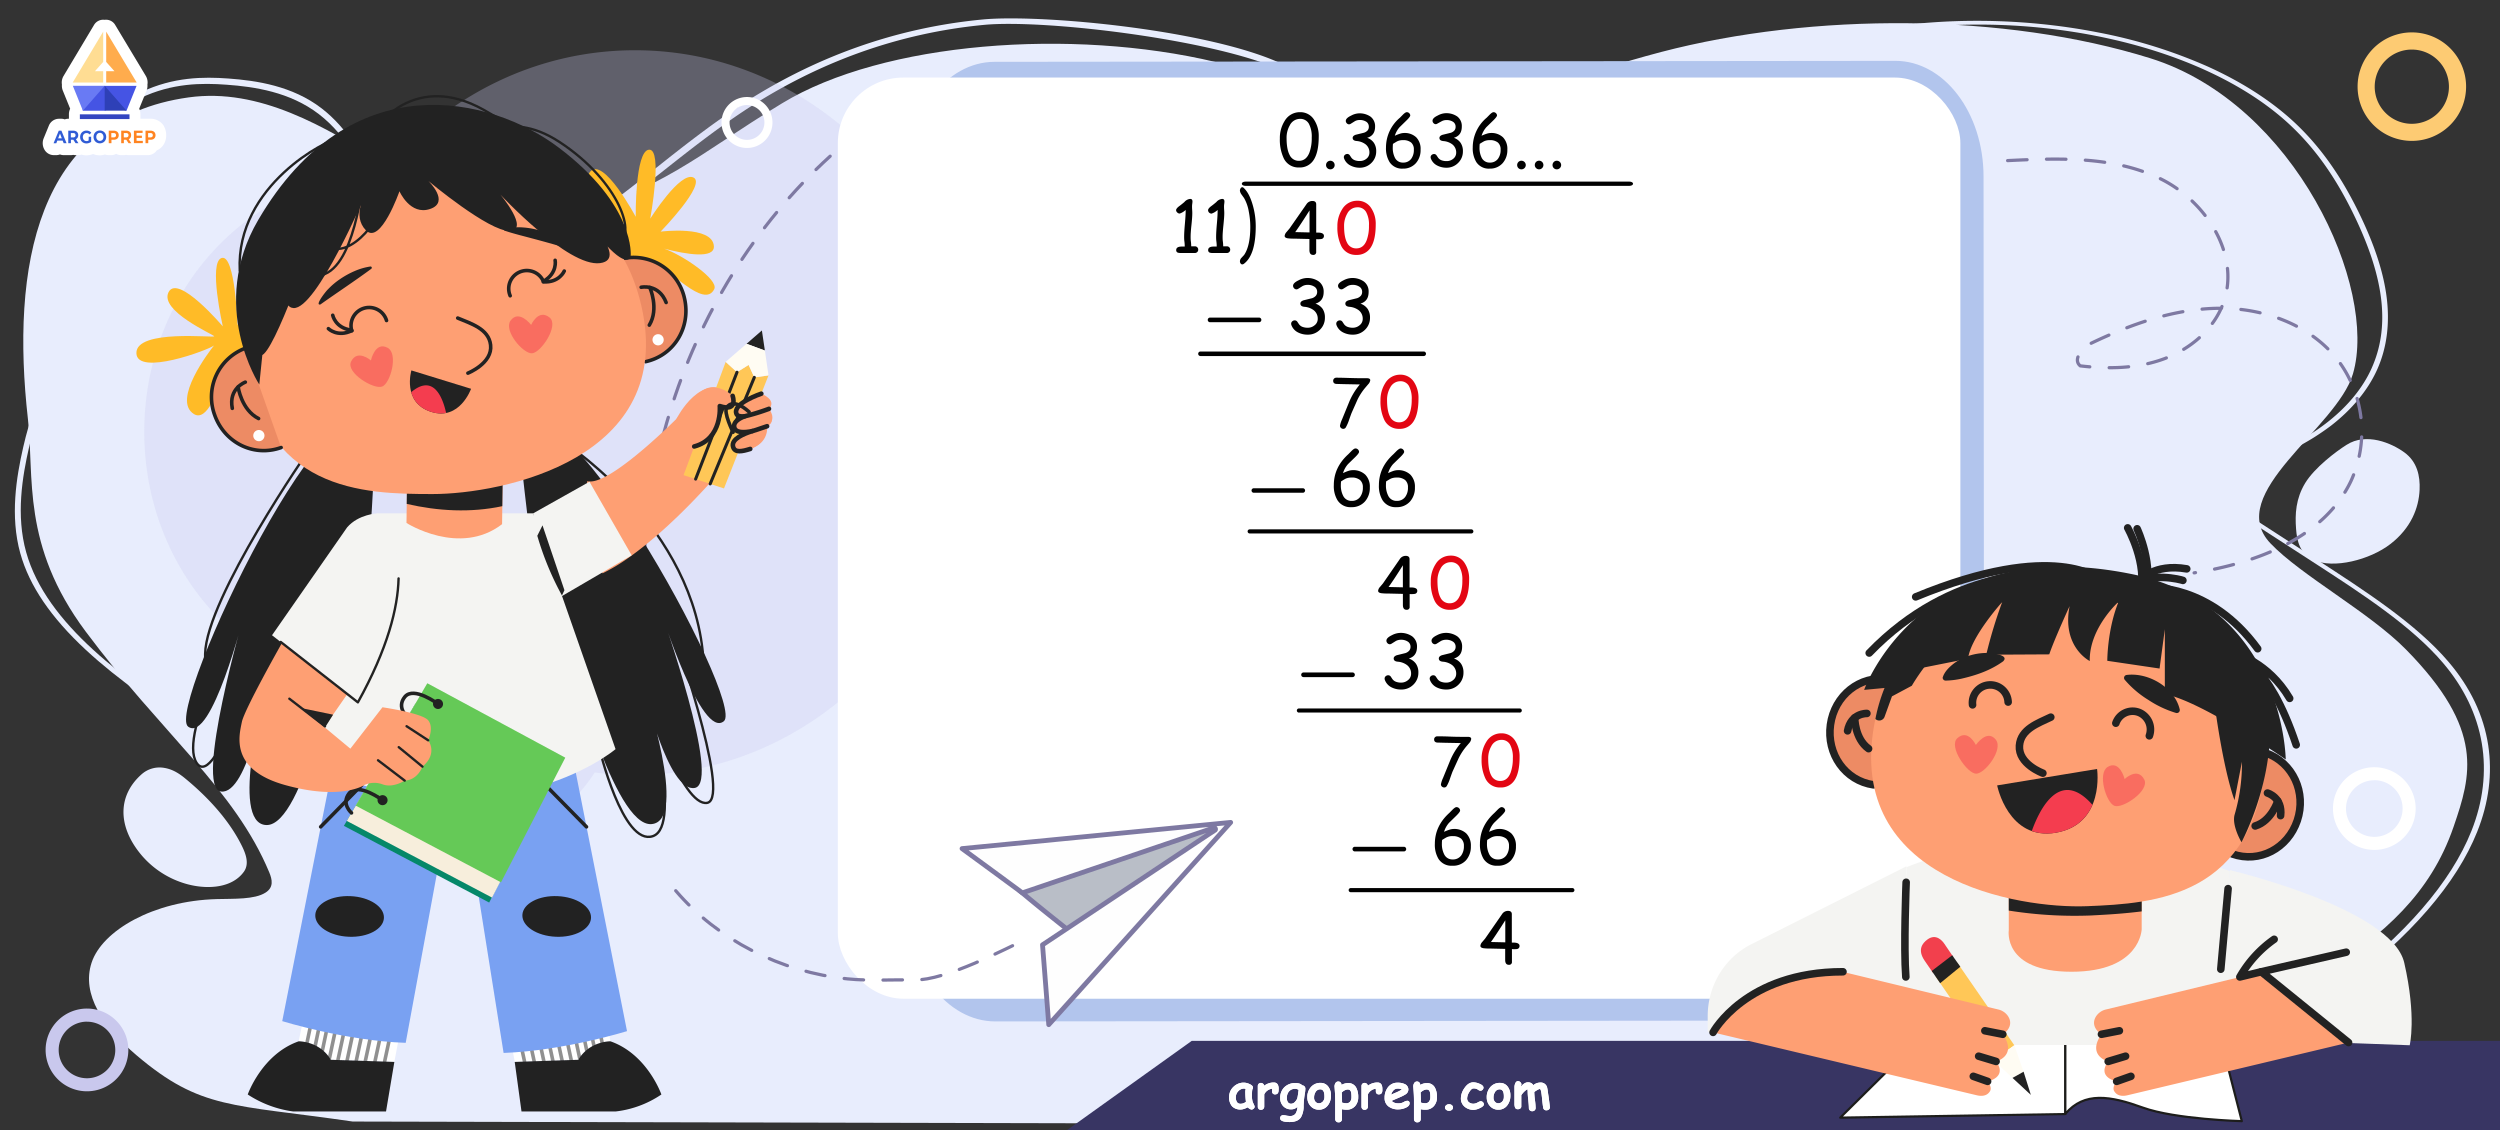 <svg xmlns="http://www.w3.org/2000/svg" xmlns:xlink="http://www.w3.org/1999/xlink" width="1106" height="500" viewBox="0 0 1106 500"><rect x="0" y="0" width="1106" height="500" fill="#333333" stroke="none"/><defs><style>.cls-1,.cls-24,.cls-26,.cls-28,.cls-36,.cls-37,.cls-44{fill:none;}.cls-2{isolation:isolate;}.cls-3{clip-path:url(#clip-path);}.cls-4{clip-path:url(#clip-path-2);}.cls-5{fill:#79a1f2;}.cls-6{fill:#222;}.cls-7{clip-path:url(#clip-path-3);}.cls-8{fill:#e8edfd;}.cls-20,.cls-9{fill:#c9c8ed;}.cls-9{opacity:0.3;}.cls-10,.cls-42{fill:#fff;}.cls-11{fill:#b2c5ed;}.cls-12{fill:#4554e4;}.cls-13{fill:#3345c1;}.cls-14{fill:#ffac4d;}.cls-15{fill:#305cd5;}.cls-16{fill:#ff8421;}.cls-17{fill:#ffdd93;}.cls-18{fill:#697af4;}.cls-19{fill:#2e40b7;}.cls-21{fill:#b9bec7;}.cls-21,.cls-22,.cls-24{stroke:#7e79a2;}.cls-21,.cls-22,.cls-24,.cls-26,.cls-28,.cls-36,.cls-37,.cls-42,.cls-44{stroke-linecap:round;stroke-linejoin:round;}.cls-21,.cls-22{stroke-width:2.14px;}.cls-22{fill:#fefefe;}.cls-23{fill:#fdcb73;}.cls-24{stroke-width:1.44px;stroke-dasharray:8.6;}.cls-25{fill:#383563;}.cls-26,.cls-28,.cls-36,.cls-37,.cls-44{stroke:#222;}.cls-26{stroke-width:1.06px;}.cls-27,.cls-41{opacity:0.5;}.cls-28{stroke-width:1.59px;}.cls-29{fill:#f4f4f2;}.cls-30{fill:#058869;}.cls-31{fill:#f7eedc;}.cls-32{fill:#65c957;}.cls-33{fill:#fe9f73;}.cls-34{fill:#ffc757;}.cls-35{fill:#fffcf3;}.cls-36{stroke-width:1.36px;}.cls-37{stroke-width:2.04px;}.cls-38{fill:#ffbb27;}.cls-39{fill:#ed8b64;}.cls-40,.cls-41{fill:#f43d4f;}.cls-41{mix-blend-mode:multiply;}.cls-42{stroke:#1d1d1b;stroke-width:0.98px;}.cls-43{fill:#f2404d;}.cls-44{stroke-width:3.35px;}.cls-45{fill:#e30613;}</style><clipPath id="clip-path"><rect class="cls-1" x="-1.45" y="-297.23" width="435" height="190"/></clipPath><clipPath id="clip-path-2"><rect class="cls-1" x="241.92" y="-286" width="187.89" height="304.68"/></clipPath><clipPath id="clip-path-3"><rect class="cls-1" width="1106" height="500"/></clipPath></defs><g class="cls-2"><g id="layers"><g class="cls-3"><g class="cls-4"><path class="cls-5" d="M306.67,114.63S316.61,16,317.77,1.12c1.06-13.61,9-117.33,10.4-135.37,0,0,7.14-3.16,21.42-25.16L330.07-170l19.07-32.12a24.73,24.73,0,0,1,14.7-11.23l8.21-1.43A27,27,0,0,1,400.87-200h0l1.69,24q.82,11.67.52,23.35h-19.2l-1.06-6.75s-5.62,24,2.28,37.24c6.58,13.09,8.57,31.24,8.57,31.24S396.9-72,395.41-38.49s-4,51.46-1,56.18S419.27,120.84,420.51,135s2,20.38,2,20.38l-27.09,9.94L361.35,51.82s1.33,7.63-3.81,36.13-37,87-37,87H293.75C294.74,173.12,306.67,114.63,306.67,114.63Z"/><path class="cls-6" d="M366.14,67.78l-4.79-16L372.06-82.73S368.93,31.16,366.14,67.78Z"/></g></g><g class="cls-7"><path class="cls-8" d="M568.44,28.88C536.58,13.23,460.68,6.17,434.84,8.61c-38.66,3.65-75.21,16.72-108.63,38.87C313.4,56,301.82,65.11,290.62,74c-12.71,10-25.86,20.42-40.83,29.84-23.24,14.63-61.16,32.64-109.78,35.33l-.61,0,.52,2.43.43,0a235.7,235.7,0,0,0,112-36c15.1-9.5,28.31-19.93,41.09-30,11.15-8.81,22.67-17.91,35.39-26.34C361.7,27.46,397.56,14.6,435.4,11c26.76-2.53,101.93,6.46,131.68,20.12l.34.15,1.63-2.11Z"/><path class="cls-8" d="M932.79,498.05c70.52-62.38,132.11-72.46,152.68-132.3,7.82-22.75,13.92-42.84-21-78.35-16.28-16.57-46.42-32.77-60-47-20.88-21.9,29.41-50.95,36.47-75,11.15-37.95-25.37-119.58-89.68-139.64S802,5.45,734.9,23c-36.31,9.5-71.31,24.23-112,22.71-31-1.15-57.09-11.6-85.24-18.3-63.33-15.06-146.79-9-191.68,18.3-39.16,23.79-50.2,37.21-102.73,53-43.95,13.19-97.31-64.3-159.8-55.62C15.6,52.51,4.86,118.9,12.35,185.34c2.89,25.54-3,55.73,25.52,94,33.87,45.4,65.94,69.77,81.26,106.62,1.27,3.07,2.13,6.61-1.77,9-4.82,3-13.8,2.6-21.41,2.8-28.16.74-50.77,14-55.42,28.11s5.3,28.61,19.79,40.92c28.58,24.27,42.25,21.59,95.72,29.38Z"/><path class="cls-8" d="M107.05,374.31c-5-10.17-13.52-20.36-25-29.82-2.41-2-5.44-4.14-9.35-4.77a11.94,11.94,0,0,0-10.25,3C52.27,351.89,52,365,61.78,377.32A40.34,40.34,0,0,0,81,390.61c9,2.95,21.18,2.93,26.87-4.92C110.24,382.38,109,378.29,107.05,374.31Z"/><path class="cls-8" d="M1019.78,213.76c-4.12,6.83-4.51,13.71-4,20.23.39,5.33,1.64,10.93,7.67,13.73,8.82,4.08,25,0,34.12-7.08s12.48-15.95,12.86-23.9c.29-6.24-1.11-12.48-6.72-16.58s-16.85-9-25.62-3.34C1033.48,199.71,1023.91,206.94,1019.78,213.76Z"/><path class="cls-8" d="M994.81,206.28l3.06-1a106.74,106.74,0,0,0,33.42-17c9.27-7.18,16.29-15.72,20.33-24.69,4.5-10,5.84-21.38,4-33.79-1.54-10.29-5.22-21.43-11.26-34.06-8.3-17.37-17.53-30.5-29-41.31-10.27-9.64-23.24-18-38.53-24.94a222.4,222.4,0,0,0-48.47-15.11c-34.62-6.81-72-6.89-105.27-.22l.88,1.69c70.28-14.08,149.88,2.55,189.28,39.55,11.33,10.65,20.44,23.61,28.65,40.79,13.11,27.44,15.42,48.67,7.27,66.81-7.63,17-25.95,31.63-49.35,39.65l1.86-3.21-2.46-.71Z"/><path class="cls-8" d="M957.41,475c36.42-8.12,62.22-25.36,78.46-37.62,30.71-23.19,50.91-46.54,60.05-69.43,5.13-12.84,6.77-25.7,4.87-38.2-2-13.21-7.92-25.66-17.6-37-14.21-16.66-36.44-31.05-57.93-45l-38.92-25.19-2.05.85,38.91,25.19c21.39,13.85,43.51,28.17,57.58,44.67,18.57,21.77,23,48.18,12.57,74.38-9.07,22.7-29.14,45.89-59.65,68.93-16.05,12.12-41.54,29.16-77.33,37.14Z"/><path class="cls-8" d="M177.35,396.13l2.46-.72c-17-25.76-49.07-46.2-80.12-66-3.71-2.37-7.55-4.81-11.29-7.22-32.48-20.91-67.88-45.89-76.82-77.88C7,228,9.87,210.88,12.87,197.8c2.68-11.7,6.78-25.35,16.85-37.91,10.75-13.41,27.1-23.85,46-29.4l-.89-1.34c-19.57,5.74-36.44,16.5-47.5,30.28C17.13,172.2,13,186,10.27,197.83c-3,13.18-5.9,30.42-1.28,47,4,14.31,13.46,28.25,28.93,42.63,14.59,13.56,32.67,25.76,48.42,35.9,3.74,2.41,7.58,4.85,11.3,7.22C128.55,350.23,160.52,370.59,177.35,396.13Z"/><path class="cls-8" d="M221.59,270.17l-1.38,2.35c-17.12-25.64-25-65.43-32.52-103.91-.9-4.6-1.84-9.35-2.77-14-8.12-40.32-18.87-84.94-43.87-104.13-12.79-9.82-28.51-12.12-40.78-13-11-.82-24.09-.76-38.09,5.87C47.22,50.4,38.64,64.51,28,82.54L27.1,81.2c11-18.64,20-33.19,35.4-40.46,14.24-6.74,27.5-6.81,38.6-6,12.36.91,28.21,3.23,41.14,13.16,11.19,8.58,20.36,22.75,28.07,43.32,7.26,19.4,12.27,42,16.2,61.57.94,4.64,1.88,9.4,2.78,14C196.83,205.13,204.62,244.74,221.59,270.17Z"/><path class="cls-9" d="M280.93,22.23c-44.85,0-85.08,21.22-112.46,54.82C110.53,78,63.82,128.63,63.82,191c0,56.19,37.88,102.86,87.73,112.26,0,.59,0,1.17,0,1.76,0,36.19,27.32,65.53,61,65.53,21,0,39.58-11.43,50.56-28.81a139.87,139.87,0,0,0,17.82,1.14c82.5,0,149.38-71.79,149.38-160.34S363.43,22.23,280.93,22.23Z"/><path class="cls-10" d="M330.47,65.46a11.27,11.27,0,1,1,11.27-11.27A11.27,11.27,0,0,1,330.47,65.46Zm0-19a7.71,7.71,0,1,0,7.71,7.7A7.71,7.71,0,0,0,330.47,46.49Z"/><path class="cls-11" d="M838.86,451.45l-398.49.43c-21.52,0-39-22.93-39-51.26l-.27-321.94c0-28.33,17.4-51.31,38.92-51.33l398.5-.43c21.52,0,39,22.93,39,51.25l.27,322C877.81,428.45,860.39,451.43,838.86,451.45Z"/><rect class="cls-10" x="370.66" y="34.31" width="496.61" height="407.52" rx="28.99"/><rect class="cls-1" x="-0.05" width="1106" height="500"/><path class="cls-10" d="M72.59,55.88a6.79,6.79,0,0,0-2.84-2.63,7,7,0,0,0-3.16-.72H64.38a4.74,4.74,0,0,0-.65,0,4.62,4.62,0,0,0-.65,0h-.95v-2a5.68,5.68,0,0,0-.55-2.45l3.26-8a5.69,5.69,0,0,0,.38-2.64,5.64,5.64,0,0,0-.7-3.83L51,11.11a4.68,4.68,0,0,0-4.72-2.34,4.7,4.7,0,0,0-4.72,2.34L28.11,33.62a5.65,5.65,0,0,0-.71,3.83,5.69,5.69,0,0,0,.39,2.64l3.25,8a5.72,5.72,0,0,0-.55,2.45v2H30.2a4.38,4.38,0,0,0-1.54.28,4.41,4.41,0,0,0-1.53-.28H26a4.85,4.85,0,0,0-4.42,3.13l-2.27,5.55a5.72,5.72,0,0,0,.36,5,4.78,4.78,0,0,0,4.06,2.41H24.9a4.46,4.46,0,0,0,1.63-.31,4.55,4.55,0,0,0,1.64.31H29.4l.4,0,.4,0h1.18a4.4,4.4,0,0,0,1-.12,4.46,4.46,0,0,0,1,.12h1.27a4.31,4.31,0,0,0,1.39-.23,7.5,7.5,0,0,0,2.17.32,8,8,0,0,0,2.51-.41l.47-.17a7.56,7.56,0,0,0,5.27.2,4.44,4.44,0,0,0,1.59.29h1.17a4.46,4.46,0,0,0,2.17-.56,4.49,4.49,0,0,0,2.17.56H54.8a4.48,4.48,0,0,0,1-.12,4.4,4.4,0,0,0,1,.12h1.26a4.91,4.91,0,0,0,.55,0,3.43,3.43,0,0,0,.56,0h3.94c.2,0,.4,0,.6,0s.4,0,.6,0h1.18a4.73,4.73,0,0,0,3.86-2.09l.31-.14a6.77,6.77,0,0,0,2.86-2.65,7.64,7.64,0,0,0,1-3.94,7.73,7.73,0,0,0-1-3.94"/><path class="cls-12" d="M36.67,49h9.64c2.08-1.29,8.31-.64,9.65,0l4.45-11H46.31c-3.26,0-10.53,8.58-9.64,11"/><rect class="cls-13" x="35.33" y="50.58" width="21.96" height="2.1"/><polygon class="cls-14" points="60.47 36.5 46.98 36.5 46.98 31.49 50.62 31.49 46.98 27.39 46.98 14 60.47 36.5"/><path class="cls-15" d="M45,62.14a1.58,1.58,0,0,0,.57-.63,2,2,0,0,0,.21-.92,2,2,0,0,0-.21-.92A1.58,1.58,0,0,0,45,59a1.53,1.53,0,0,0-.82-.23,1.5,1.5,0,0,0-.81.23,1.58,1.58,0,0,0-.57.63,2,2,0,0,0-.21.92,2,2,0,0,0,.21.92,1.58,1.58,0,0,0,.57.63,1.49,1.49,0,0,0,.81.22,1.53,1.53,0,0,0,.82-.22m-2.25.94a2.62,2.62,0,0,1-1-1,3,3,0,0,1-.36-1.47,3,3,0,0,1,.36-1.47,2.65,2.65,0,0,1,1-1,2.95,2.95,0,0,1,2.86,0,2.65,2.65,0,0,1,1,1,2.87,2.87,0,0,1,.37,1.47,2.92,2.92,0,0,1-.37,1.47,2.62,2.62,0,0,1-1,1,2.88,2.88,0,0,1-2.86,0M39.25,60.5h1.08v2.25a3,3,0,0,1-1,.52,3.22,3.22,0,0,1-1.1.19,2.81,2.81,0,0,1-1.42-.37,2.61,2.61,0,0,1-1-1,3,3,0,0,1-.36-1.47,3,3,0,0,1,.36-1.48,2.58,2.58,0,0,1,1-1,2.81,2.81,0,0,1,1.44-.37,3,3,0,0,1,1.22.24,2.37,2.37,0,0,1,.91.72l-.75.76a1.69,1.69,0,0,0-1.32-.63,1.64,1.64,0,0,0-.86.22,1.5,1.5,0,0,0-.59.63,2.14,2.14,0,0,0,0,1.85,1.54,1.54,0,0,0,.58.63,1.64,1.64,0,0,0,.86.22,1.74,1.74,0,0,0,.91-.24Zm-6.1-1.39a1.17,1.17,0,0,0-.81-.25h-1v1.93h1a1.17,1.17,0,0,0,.81-.25,1.08,1.08,0,0,0,0-1.43m.29,4.25-1-1.54H31.38v1.54H30.2V57.81h2.2a2.54,2.54,0,0,1,1.18.25,1.74,1.74,0,0,1,.77.7,2.12,2.12,0,0,1,.26,1.07,2,2,0,0,1-.27,1.06,1.78,1.78,0,0,1-.77.69l1.14,1.78Zm-6.1-2.16-.8-2.13-.81,2.13Zm.37,1H25.35l-.45,1.19H23.69L26,57.81h1.17l2.27,5.55H28.17Z"/><path class="cls-16" d="M67.33,60.54a.93.93,0,0,0,.27-.71.91.91,0,0,0-.27-.72,1.16,1.16,0,0,0-.81-.25h-1v1.92h1a1.21,1.21,0,0,0,.81-.24m.43-2.48a1.78,1.78,0,0,1,.77.69,2.09,2.09,0,0,1,.27,1.08,2,2,0,0,1-.27,1.06,1.74,1.74,0,0,1-.77.7,2.66,2.66,0,0,1-1.17.24h-1v1.53H64.38V57.81h2.21a2.52,2.52,0,0,1,1.17.25m-4.58,4.27v1H59.24V57.81h3.84v1H60.41v1.21h2.36v1H60.41v1.28Zm-6.61-3.22a1.16,1.16,0,0,0-.81-.25h-1v1.93h1a1.16,1.16,0,0,0,.81-.25.94.94,0,0,0,.28-.71.92.92,0,0,0-.28-.72m.3,4.25-1-1.54H54.8v1.54H53.62V57.81h2.21a2.52,2.52,0,0,1,1.17.25,1.78,1.78,0,0,1,.77.69A2.09,2.09,0,0,1,58,59.83a1.93,1.93,0,0,1-.28,1.06,1.78,1.78,0,0,1-.77.69l1.14,1.78Zm-5.82-2.82a.94.94,0,0,0,.28-.71.92.92,0,0,0-.28-.72,1.14,1.14,0,0,0-.81-.25h-1v1.92h1a1.19,1.19,0,0,0,.81-.24m.43-2.48a1.73,1.73,0,0,1,.77.69,2.09,2.09,0,0,1,.27,1.08,2,2,0,0,1-.27,1.06,1.69,1.69,0,0,1-.77.7,2.66,2.66,0,0,1-1.17.24h-1v1.53H48.11V57.81h2.2a2.52,2.52,0,0,1,1.17.25"/><polygon class="cls-17" points="45.65 27.39 42.01 31.49 45.65 31.49 45.65 36.51 32.16 36.51 45.65 14 45.65 27.39"/><polygon class="cls-18" points="36.67 48.96 46.31 37.96 32.22 37.96 36.67 48.96"/><polygon class="cls-19" points="46.31 37.96 46.31 48.96 55.96 48.96 46.31 37.96"/><path class="cls-20" d="M38.48,482.79a18.3,18.3,0,1,1,18.3-18.29A18.32,18.32,0,0,1,38.48,482.79Zm0-30.81A12.52,12.52,0,1,0,51,464.5,12.53,12.53,0,0,0,38.48,452Z"/><path class="cls-10" d="M1050.4,376a18.29,18.29,0,1,1,18.29-18.29A18.31,18.31,0,0,1,1050.4,376Zm0-30.81a12.52,12.52,0,1,0,12.51,12.52A12.53,12.53,0,0,0,1050.4,345.15Z"/><path class="cls-21" d="M452.72,390.62l-1.25.89a26.66,26.66,0,0,0-.67,2.08.79.79,0,0,0,.05.22c8.84,7.53,18,14.64,27,21.88,7-3.47,12.77-6.62,18-9.86l2-1.29a101.43,101.43,0,0,0,8.78-6.23c4.48-3.58,9.13-7.52,14.2-12.05,3.11-2.75,5.83-5.26,8.33-7.71a85.29,85.29,0,0,0,6.47-6.89,18.85,18.85,0,0,0,1.83-2.61,4.71,4.71,0,0,0,.77-2.25,2.12,2.12,0,0,0-.33-1.28c-2.27.35-4.55.67-6.83.92-2.5.27-5,.46-7.52.53l-.54.11-.74.14c-1.76.36-3.51.72-5.27,1s-3.36.55-5,.72l-2,.21c-1.05.09-2.11.19-3.16.33a117.11,117.11,0,0,0-19.17,4.1A123.84,123.84,0,0,0,456.7,388q-2,1.29-4,2.65"/><path class="cls-22" d="M452.3,395l16.25-5.52,68.38-23.23a.6.6,0,0,1,.75.34.54.54,0,0,1-.27.74l-.32.11a.53.53,0,0,1-.16.23l-.16.1,0,0-1.57,1-.64.42-35.35,23.52-38,25.28q1.4,17.65,2.76,35.31l80.47-89.47Q485,369.67,425.62,375.42,439,385.2,452.3,395"/><path class="cls-23" d="M1067,62.33a24,24,0,1,1,24-24A24,24,0,0,1,1067,62.33Zm0-40.4a16.42,16.42,0,1,0,16.41,16.42A16.44,16.44,0,0,0,1067,21.93Z"/><path class="cls-24" d="M298.94,394.05c18.54,21.71,46.51,36.07,76,39,9.77,1,19.63.26,29.46.49,14,.34,40.77-14,50.37-18.44"/><polygon class="cls-25" points="1106.44 501.09 470.48 501.09 527.21 460.49 1163.17 460.49 1106.44 501.09"/><path class="cls-24" d="M888.18,71.05c22.67-1.1,46.39-2,66.9,7.7s36.19,33.7,28.6,55.08c-4.17,11.78-14.64,20.61-26.36,24.93s-24.59,4.58-37,3.1c-3.56-2.9,1.07-8.22,5.21-10.2,17.72-8.44,36.74-15.16,56.37-15.28s40,7.22,52.16,22.65a52.51,52.51,0,0,1,6,53.8c-12,25.19-41.81,36.25-69.37,40.6"/><path class="cls-24" d="M367.26,69.11c-67.15,61.05-97.29,160-75.6,248.08"/><path class="cls-6" d="M166.14,193.07S161,326.74,148.71,327.45s.4-37.87.4-37.87S134.55,365.46,117.85,365s-.2-60.28-.2-60.28-7.85,47-19.87,45.45S108,271.83,108,271.83s-14.42,57.29-24.77,49.63S151.93,147.46,166.14,193.07Z"/><path class="cls-26" d="M137,198.59s-45.8,65.92-46.25,90.69S108,271.83,108,271.83s-29.57,52.7-21,65.7,28.72-54.24,28.72-54.24"/><path class="cls-6" d="M229.74,195.82s13.18,133.12,25.46,133.1-2.68-37.78-2.68-37.78,19.09,74.87,35.74,73.44-3.42-60.17-3.42-60.17,10.65,46.45,22.56,44.17S292.55,271,292.55,271s17.83,56.33,27.7,48.05S241.19,149.44,229.74,195.82Z"/><path class="cls-26" d="M250.36,196.09c1.2,1.34,61.71,40.51,61.07,103.4"/><path class="cls-26" d="M296.26,274.51s27.68,78.43,16.66,80.66-27.05-46.64-27.05-46.64,16.4,56.71,3,61.37S265,330.51,265,330.51"/><path class="cls-10" d="M252.76,378l17.31,82.64s-9.31-.16-14.21,8.17l-28.12.95-16.47-87Z"/><path class="cls-6" d="M255.86,468.85c4.9-8.33,14.21-8.17,14.21-8.17,16.33,5.72,22.53,23.52,22.53,23.52a45.18,45.18,0,0,1-20.11,7.5H230.71l-3-21.9Z"/><g class="cls-27"><line class="cls-28" x1="263.17" y1="445.96" x2="266.37" y2="461.19"/><line class="cls-28" x1="259.53" y1="447.28" x2="262.73" y2="462.51"/><line class="cls-28" x1="256.33" y1="449.28" x2="259.53" y2="464.52"/><line class="cls-28" x1="253.05" y1="452.21" x2="256.41" y2="467.97"/><line class="cls-28" x1="249.34" y1="453.37" x2="252.7" y2="468.95"/><line class="cls-28" x1="245.3" y1="453.57" x2="248.66" y2="469.15"/><line class="cls-28" x1="241.26" y1="453.77" x2="244.61" y2="469.35"/><line class="cls-28" x1="237.22" y1="453.77" x2="240.57" y2="469.35"/><line class="cls-28" x1="232.96" y1="453.96" x2="236.32" y2="469.54"/><line class="cls-28" x1="228.68" y1="453.96" x2="232.04" y2="469.54"/></g><path class="cls-26" d="M246.46,388.3c-1.38-1.05-3.47-1.7-6.6-1-7.92,1.87-5.86,7.86,2.42,5.67,6.2-1.64,1.77-4.26-3.06-2.25"/><path class="cls-10" d="M149.45,378l-17.31,82.64s9.3-.16,14.2,8.17l28.12.95,16.47-87Z"/><path class="cls-6" d="M146.34,468.85c-4.9-8.33-14.2-8.17-14.2-8.17-16.33,5.72-22.54,23.52-22.54,23.52a48.37,48.37,0,0,0,20,7.5h41.18l3.68-21.9Z"/><g class="cls-27"><line class="cls-28" x1="139.03" y1="445.96" x2="135.84" y2="461.19"/><line class="cls-28" x1="142.67" y1="447.28" x2="139.47" y2="462.51"/><line class="cls-28" x1="145.87" y1="449.28" x2="142.67" y2="464.52"/><line class="cls-28" x1="149.15" y1="452.21" x2="145.79" y2="467.97"/><line class="cls-28" x1="152.86" y1="453.37" x2="149.5" y2="468.95"/><line class="cls-28" x1="156.9" y1="453.57" x2="153.55" y2="469.15"/><line class="cls-28" x1="160.95" y1="453.77" x2="157.59" y2="469.35"/><line class="cls-28" x1="164.99" y1="453.77" x2="161.63" y2="469.35"/><line class="cls-28" x1="169.24" y1="453.96" x2="165.89" y2="469.54"/><line class="cls-28" x1="173.52" y1="453.96" x2="170.17" y2="469.54"/></g><path class="cls-26" d="M155.74,388.3c1.39-1.05,3.48-1.7,6.61-1,7.91,1.87,5.85,7.86-2.43,5.67-6.19-1.64-1.77-4.26,3.06-2.25"/><path class="cls-5" d="M124.86,451.75l23.51-118.67H253l24.39,123.1s-27.92,8.67-54.6,9.64l-16.55-104-8.89,2.6-17.87,96.93C152.78,460.43,124.86,451.75,124.86,451.75Z"/><path class="cls-6" d="M231.1,404.77c-.22,5,6.4,9.29,14.79,9.65s15.36-3.35,15.58-8.32-6.4-9.28-14.79-9.65S231.32,399.8,231.1,404.77Z"/><path class="cls-6" d="M139.48,404.77c-.22,5,6.4,9.29,14.79,9.65s15.36-3.35,15.58-8.32-6.4-9.28-14.79-9.65S139.7,399.8,139.48,404.77Z"/><line class="cls-28" x1="259.46" y1="365.8" x2="227.31" y2="333.08"/><line class="cls-28" x1="141.86" y1="365.8" x2="174.01" y2="333.08"/><line class="cls-28" x1="197.32" y1="364.46" x2="218.92" y2="358.14"/><polygon class="cls-6" points="213.7 359.67 211.71 396.42 206.21 361.86 213.7 359.67"/><path class="cls-29" d="M272.32,331.42s-53.72,45.81-144.12,4.17l38.74-108.48h68.92Z"/><polygon class="cls-30" points="152.13 365.36 183.81 311.21 244.85 344.14 216.41 399.29 152.13 365.36"/><polygon class="cls-31" points="153.42 363.17 185.1 309.02 246.14 341.94 217.69 397.1 153.42 363.17"/><polygon class="cls-32" points="157.37 356.42 189.04 302.27 250.08 335.19 221.64 390.35 157.37 356.42"/><path class="cls-6" d="M179.65,339.94a2.23,2.23,0,1,0-2.36,2.09A2.24,2.24,0,0,0,179.65,339.94Z"/><path class="cls-28" d="M177.42,339.8s-10.77-8.05-14.73-3.09c-3.74,4.67,1.06,8.79,1.06,8.79"/><path class="cls-6" d="M171.46,354.12a2.22,2.22,0,1,0-2.35,2.09A2.23,2.23,0,0,0,171.46,354.12Z"/><path class="cls-28" d="M169.24,354s-10.78-8.05-14.74-3.1c-3.74,4.68,1,8.73,1,8.73"/><path class="cls-6" d="M196,311.56a2.22,2.22,0,1,0-2.35,2.09A2.22,2.22,0,0,0,196,311.56Z"/><path class="cls-28" d="M193.8,311.43s-10.78-8.06-14.74-3.1c-3.74,4.68,1.07,8.79,1.07,8.79"/><path class="cls-6" d="M187.83,325.75a2.22,2.22,0,1,0-2.35,2.09A2.22,2.22,0,0,0,187.83,325.75Z"/><path class="cls-28" d="M185.61,325.62s-10.77-8.06-14.73-3.1c-3.74,4.68,1.06,8.79,1.06,8.79"/><path class="cls-33" d="M107,319.41c1.13-5.62,17.72-34.92,17.72-34.92l28.92,22.59-10.13,14.58L155,331.21,169.2,312.9s17.55,2.53,20.22,5.76,0,8.85,0,8.85,4.49,5.75-2.53,11.65c0,0-2,5.9-7.86,6.18,0,0-5.05,3.37-9.69,1.69a10.49,10.49,0,0,0-8.19.28s-10.11,6.92-35,0S105.92,325,107,319.41Z"/><line class="cls-26" x1="189.42" y1="327.51" x2="179.87" y2="321.28"/><line class="cls-26" x1="186.89" y1="339.16" x2="176.41" y2="330.55"/><line class="cls-26" x1="179.03" y1="345.34" x2="167.24" y2="336.35"/><polygon class="cls-6" points="133.11 313.23 143.78 321.84 147.36 316.17 133.11 313.23"/><path class="cls-29" d="M166.94,227.11s26.09,21.06-8.6,83.61l-38-29.69,33.24-47.74C158.63,227.46,166.94,227.11,166.94,227.11Z"/><line class="cls-26" x1="143.78" y1="321.32" x2="128.01" y2="309.11"/><path class="cls-26" d="M176.33,255.9c-.32,12.94-4.69,30.83-18,54.82L124.19,284"/><path class="cls-33" d="M261.32,213c-.54,0-1.08,0-1.63-.06.37,13.71,3.73,27.22,6.86,40.7A79.94,79.94,0,0,0,277.72,247c25-17.51,48.28-47.29,48.28-47.29s10.09-.32,11.43-6.2a4.38,4.38,0,0,0-1-3.77c2.39-.72,5-1.9,4.91-3.59,0-1.46-1.47-3-3-4.28,1.66-.57,2.95-1.53,2.55-3.14-.58-2.36-2.85-3.48-4.62-4,.68-1.11.9-2.1-.17-3-2.69-2.26-8.09.69-12,3.39a25.58,25.58,0,0,0-3.86-2.53c-9.3-4.91-14.15,5.29-19.48,11.21C300.77,183.81,272.13,212.84,261.32,213Z"/><path class="cls-6" d="M337.06,146.19l-6.79,5.91c2.2.78,5.45,2,8.11,3Z"/><polygon class="cls-34" points="339.99 166.07 333.71 166.95 331.18 161.43 326.05 164.68 321.04 160.11 302.41 210.2 320.29 216.09 339.99 166.07"/><path class="cls-35" d="M331.18,161.43l2.53,5.52,6.28-.88-1.61-11c-2.66-1-5.91-2.22-8.11-3l-9.23,8,5,4.57Z"/><line class="cls-36" x1="333.71" y1="166.95" x2="314.18" y2="214.08"/><line class="cls-36" x1="326.05" y1="164.68" x2="307.74" y2="211.95"/><path class="cls-33" d="M324.11,175.13s2.61,7.27-5.67,4.52c0,0,.8,15-11.31,17.87l-7.87-12.21S310.53,162.85,324.11,175.13Z"/><path class="cls-37" d="M324.11,175.13s2.61,7.27-5.67,4.52c0,0,1.3,14.54-11.31,17.87"/><path class="cls-33" d="M339.36,188.56c4.74-3.11.82-7.69.82-7.69,3.76-3.93-3.38-6.71-3.38-6.71s-13.21,4.41-10.91,9.09c.44.88,1.8,1.08,3.48.94-2.57,1-4.67,2.46-4.6,4.33.13,3.24,4.7,2.89,8.07,2.19-3.84,1.19-9.32,3.5-8.56,6.8.68,3,4.09,2.21,7.62,1.1C340.47,195.88,339.36,188.56,339.36,188.56Z"/><path class="cls-37" d="M336.8,174.16s-13.21,4.41-10.91,9.09c.44.88,1.8,1.08,3.48.94-2.57,1-4.67,2.46-4.6,4.33.13,3.24,4.7,2.89,8.07,2.19-3.84,1.19-9.32,3.5-8.56,6.8.68,3,4.09,2.21,7.62,1.1"/><path class="cls-37" d="M329.37,184.19a96.18,96.18,0,0,0,10.81-3.32"/><path class="cls-37" d="M332.84,190.71s2-.53,6.52-2.15"/><path class="cls-29" d="M235.86,227.11l24.92-14,18.68,32.57L248.09,264S237.54,247,235.86,227.11Z"/><path class="cls-6" d="M248.6,263.44l1.11-2.33L240,232.41l-2.3,4.62A131.8,131.8,0,0,0,248.6,263.44Z"/><path class="cls-38" d="M99.23,163.36c-2.73,10.13-7.8,23.33-13.43,19.82-9.92-6.17,7.1-28.11,8.87-30.34-2.4,2-34.16,13.76-34.33,3.38-.17-10.78,34.92-6.6,34.43-7.46s-24.38-11.25-20.2-19.51,24,15.15,24,15.15-6.5-28.51-.49-30.27,7,29.72,7,29.72,8.52-23.43,14.88-21.81-9.2,26.46-9.2,26.46,21.88-7.68,24.4,1.33c1.55,5.56-11.22,6.1-21.25,5.71,8.58,1,18.87,3.21,17.78,7.72-2.39,9.89-14.19,0-20.67-.6,3.22,2.19,12.59,9,9.82,14.15C113.37,190.42,99.62,178.38,99.23,163.36Z"/><path class="cls-38" d="M277.93,114.59c-4.81,9.33-12.54,21.16-17.31,16.55-8.4-8.12,12.86-26,15.07-27.8-2.78,1.5-36.3,6.26-34.28-3.92,2.1-10.57,35.52.89,35.23,0S255.18,83.25,261,76.05s20.24,19.86,20.24,19.86-.35-29.24,5.89-29.69.54,30.51.54,30.51,13.26-21.11,19.14-18.19-14.56,23.93-14.56,23.93,23-2.91,23.57,6.44c.34,5.75-12.25,3.6-22,1.1C302,112.81,318,123.69,316,127.87c-4.41,9.17-20.27-9.52-26.48-11.5,2.69,2.82,13.59,25.32,3.27,29.53C283,149.89,275.14,129.35,277.93,114.59Z"/><path class="cls-33" d="M180.1,210.17l-.27,21.19s23.48,15,42.29.53l.27-21.19Z"/><path class="cls-6" d="M180.1,210.17l-.16,12.76c13.8,3.18,28.22,4,42.28,1l.17-13.27Z"/><path class="cls-39" d="M285.63,160c12.61-2.78,20-15.13,17.25-27.73a23.06,23.06,0,0,0-27.5-17.85"/><path class="cls-28" d="M285.63,160c12.61-2.78,20-15.13,17.25-27.73a23.06,23.06,0,0,0-27.5-17.85"/><path class="cls-28" d="M283.65,127.08s7.81-1.71,11.05,6.75"/><path class="cls-28" d="M287.47,127.17s4.22,9.37-.22,16.67"/><path class="cls-10" d="M289.39,148.57a2.48,2.48,0,1,0,3.51,0A2.47,2.47,0,0,0,289.39,148.57Z"/><path class="cls-33" d="M190,76.51s78.08-9.19,93.72,58.7S222,218.57,191.37,218.57s-75.88-1-82.92-62.08S168.71,78.88,190,76.51Z"/><path class="cls-39" d="M124.37,198c-12.15,4.35-25-2.14-29.36-14.29a23.05,23.05,0,0,1,13.78-29.75"/><path class="cls-28" d="M124.37,198c-12.15,4.35-25-2.14-29.36-14.29a23.05,23.05,0,0,1,13.78-29.75"/><path class="cls-28" d="M108.53,169.06s-7.52,2.71-5.76,11.59"/><path class="cls-28" d="M105.34,171.17s1.42,10.17,9.06,14"/><path class="cls-10" d="M115.11,190.3a2.48,2.48,0,1,1-3,1.86A2.48,2.48,0,0,1,115.11,190.3Z"/><path class="cls-6" d="M176.72,84.61s-8.35,23.91-14.82,17.3,0-16.34,0-16.34-21.86,51.48-32.07,50.71,9.51-32.9,9.51-32.9-18.05,53.33-23.82,53.88,3.66-30.71,3.66-30.71l-4.46,43.58s-22.79-34.7-.49-72.8c40.85-69.8,103.1-54.54,132.91-32.07,34.18,25.77,31.88,48,31.88,48s-.95,7-13.64-8,14.27,9.29.08,11.15-44.1-30.34-44.1-30.34,13.21,15.69,4.12,16.08-35.95-22.08-35.95-22.08,9.68,9.3.8,12.36S176.72,84.61,176.72,84.61Z"/><path class="cls-26" d="M167,55.94s16.61-24.29,46.92-7.39S247.85,78,247.85,78L208.17,64.11s14.76-17.44,39.41-1.26c26.86,17.64,34.29,41.88,25.68,44.47"/><path class="cls-26" d="M161.46,78.32C160,79.39,157.4,120.59,140.58,122s25.09-49.31,28.22-38-14.64,31.63-23.6,24.68"/><path class="cls-26" d="M148.54,61.91c-2.7-.66-44.34,19.81-42.47,57.86"/><path class="cls-28" d="M202.5,140.71c5.72,2.42,13.71,4.7,14.54,11.91C218,160.71,207,165.08,207,165.08"/><path class="cls-6" d="M208.4,172,182,163.87s-4.24,14.19,8.73,18.33C203.37,186.25,208.4,172,208.4,172Z"/><path class="cls-40" d="M190.72,182.2c-5.43-1.73-7.83-5.22-8.81-8.7,10.06-8.45,14.06,2.84,15.45,9.2A13.07,13.07,0,0,1,190.72,182.2Z"/><path class="cls-41" d="M155.3,160c2.77-5.78,8.79-.54,8.79-.54s1.85-8.61,7.41-5.59c4.81,2.61,1.27,15.65-2.41,17.13S152.93,164.89,155.3,160Z"/><path class="cls-41" d="M243.16,140.49c-5-4.06-8.19,3.25-8.19,3.25s-5.33-7-9.08-1.93c-3.25,4.41,5.49,14.71,9.46,14.49S247.41,144,243.16,140.49Z"/><path class="cls-28" d="M147.2,139.47s1.1,5.59,8.11,6.56"/><path class="cls-28" d="M145.28,145.4s4.06,4,10.41.85"/><path class="cls-28" d="M155.62,146.32A8,8,0,1,1,171,141.79"/><path class="cls-6" d="M164.27,118.91c-7.33,5.42-15.06,10.49-22.49,15.77-2.88.75,2.7-6.22,3.32-6.69a31.86,31.86,0,0,1,5.53-4.65,38.11,38.11,0,0,1,6.3-3.44,27.69,27.69,0,0,1,6.94-2,.56.56,0,0,1,.4,1Z"/><path class="cls-28" d="M245.59,115.16s1.13,5.59-5,9.18"/><path class="cls-28" d="M249.63,119.91s-2.21,5.25-9.28,4.77"/><path class="cls-28" d="M240.44,124.56a8,8,0,0,0-14.74,6.28"/><path class="cls-6" d="M223.32,101a34.3,34.3,0,0,1,21.07,3.21c.79.27,8.31,4.92,5.37,5.19-2.35-.55-4.5-1.25-6.7-1.84-3.77-1.06-9.25-2.52-13.09-3.52-2.22-.61-4.46-1.2-6.71-2a.56.56,0,0,1,.06-1.07Z"/><path class="cls-28" d="M324.32,191.21s-4.49-9-2.74-11c0,0,2.38-4.66,9.8,2"/><path class="cls-10" d="M553.61,490.88a3.14,3.14,0,0,1-1.58-1,13.63,13.63,0,0,1-1.75.72,4.46,4.46,0,0,1-1.29.24,5.1,5.1,0,0,1-3.91-1.39,5.92,5.92,0,0,1-1.31-4.18,6,6,0,0,1,1.93-4.46,6.43,6.43,0,0,1,4.61-1.85,6.09,6.09,0,0,1,2.38.58c1.09.46,1.63,1,1.63,1.61a1,1,0,0,1-.24.68,6.16,6.16,0,0,0-.17,1.07c0,.44-.06.94-.06,1.52a10.7,10.7,0,0,0,.29,2.94c0,.07.19.44.5,1.12a5.43,5.43,0,0,1,.42,1.05,1.19,1.19,0,0,1-.44.94A1.5,1.5,0,0,1,553.61,490.88Zm-2.68-7.3a7.86,7.86,0,0,1,0-.79c0-.3.09-.63.15-1a2.24,2.24,0,0,0-.38-.16,1.18,1.18,0,0,0-.29-.05,3.47,3.47,0,0,0-2.57,1.15,3.74,3.74,0,0,0-1.11,2.67,3.81,3.81,0,0,0,.52,2.18,1.79,1.79,0,0,0,1.56.73,3.57,3.57,0,0,0,1.27-.22,3.93,3.93,0,0,0,1.13-.66A32.67,32.67,0,0,1,550.93,483.58Z"/><path class="cls-10" d="M565.65,482.49c-.06,1.1-.56,1.66-1.5,1.66a1.23,1.23,0,0,1-1.37-1.41l0-1.09a4.44,4.44,0,0,0-3.48,2.5v5.44a1.36,1.36,0,0,1-.42,1,1.5,1.5,0,0,1-1.08.4,1.27,1.27,0,0,1-1-.43,1.4,1.4,0,0,1-.35-1V482.5c0-.22,0-.55,0-1s0-.78,0-1a1.47,1.47,0,0,1,.36-1,1.47,1.47,0,0,1,2.47.83,6.94,6.94,0,0,1,4.25-1.43q2.16,0,2.16,2.88C565.66,482.13,565.66,482.38,565.65,482.49Z"/><path class="cls-10" d="M577.26,483.84a37.84,37.84,0,0,0-.54,5.37,9.83,9.83,0,0,1-1.17,5.07c-.94,1.41-2.62,2.11-5,2.11-2.8,0-4.21-.56-4.21-1.67a1.3,1.3,0,0,1,.38-1,1.4,1.4,0,0,1,1-.37,7.06,7.06,0,0,1,1.39.19,8.51,8.51,0,0,0,1.62.18,2.86,2.86,0,0,0,2.38-1,5.69,5.69,0,0,0,.86-3.06,3.78,3.78,0,0,1-1.24.84,4,4,0,0,1-1.52.28,4.66,4.66,0,0,1-3.5-1.4,5,5,0,0,1-1.35-3.58,6.46,6.46,0,0,1,1.8-4.76,6.74,6.74,0,0,1,5-1.89,5.63,5.63,0,0,1,1.75.25,2.78,2.78,0,0,1,1.2.76,1.43,1.43,0,0,1,1.37,1.62A12.3,12.3,0,0,1,577.26,483.84Zm-4.2-2.16a3.52,3.52,0,0,0-2.84,1.2,4.26,4.26,0,0,0-.91,2.83,3.17,3.17,0,0,0,.49,1.94,1.71,1.71,0,0,0,1.46.65,2.46,2.46,0,0,0,1.78-1,3.73,3.73,0,0,0,1-1.92c.13-.7.29-1.77.47-3.24a3.46,3.46,0,0,0-.72-.32A2.49,2.49,0,0,0,573.06,481.68Z"/><path class="cls-10" d="M583.45,490.93a4.8,4.8,0,0,1-3.44-1.38,5.53,5.53,0,0,1-1.65-4,6.57,6.57,0,0,1,1.3-4.26,5.41,5.41,0,0,1,4.58-2.21,4.07,4.07,0,0,1,3.44,1.73,6.32,6.32,0,0,1,1.15,3.87,6.91,6.91,0,0,1-1.34,4.28A4.82,4.82,0,0,1,583.45,490.93Zm.65-9a2.34,2.34,0,0,0-2.1,1.21,4.45,4.45,0,0,0-.65,2.4,2.6,2.6,0,0,0,.74,2,1.9,1.9,0,0,0,1.36.55,2.33,2.33,0,0,0,1.63-.63,2.85,2.85,0,0,0,.85-2C586,483.1,585.41,481.94,584.1,481.93Z"/><path class="cls-10" d="M595.64,490.93a9,9,0,0,1-1.95-.22v4.41a1.36,1.36,0,0,1-.43,1,1.43,1.43,0,0,1-1.07.41,1.45,1.45,0,0,1-1.07-.41,1.39,1.39,0,0,1-.42-1c0-.33,0-1.68,0-4,0-1.75,0-3.17,0-4.27,0-1.56-.07-2.9-.15-4-.11-1.55-.16-2.26-.16-2.13a2.77,2.77,0,0,1,.4-1.53,1.42,1.42,0,0,1,1.25-.73,1.4,1.4,0,0,1,1.43,1.4v.11a5.89,5.89,0,0,1,1.46-.61,5.19,5.19,0,0,1,1.46-.2,3.86,3.86,0,0,1,3.64,2.1,8.71,8.71,0,0,1,.85,4.13,5.78,5.78,0,0,1-1.35,3.92A4.88,4.88,0,0,1,595.64,490.93Zm.75-8.95a3.34,3.34,0,0,0-1.38.32,5.39,5.39,0,0,0-1.42,1c.09,1.48.13,3,.13,4.47a6.12,6.12,0,0,0,1.92.31,2,2,0,0,0,1.71-.79,3.12,3.12,0,0,0,.54-1.92,11.41,11.41,0,0,0-.12-2Q597.45,482,596.39,482Z"/><path class="cls-10" d="M611.56,482.49c-.06,1.1-.57,1.66-1.5,1.66a1.23,1.23,0,0,1-1.37-1.41l-.05-1.09a4.44,4.44,0,0,0-3.48,2.5v5.44a1.33,1.33,0,0,1-.43,1,1.46,1.46,0,0,1-1.07.4,1.3,1.3,0,0,1-1-.43,1.44,1.44,0,0,1-.34-1V482.5c0-.22,0-.55,0-1s0-.78,0-1a1.47,1.47,0,0,1,.36-1,1.47,1.47,0,0,1,2.47.83,6.94,6.94,0,0,1,4.25-1.43q2.16,0,2.16,2.88C611.57,482.13,611.57,482.38,611.56,482.49Z"/><path class="cls-10" d="M618.59,490.79a6.83,6.83,0,0,1-4.23-1.24,4.5,4.5,0,0,1-1.81-3.84,7.46,7.46,0,0,1,1.43-4.62,5.16,5.16,0,0,1,4.32-2.1,7.19,7.19,0,0,1,3.13.6,2.63,2.63,0,0,1,1.63,2.49,2.58,2.58,0,0,1-1.33,2.11,16.92,16.92,0,0,1-2.43,1.23L615.65,487a3.31,3.31,0,0,0,1.26.85,4.85,4.85,0,0,0,1.68.28,4.72,4.72,0,0,0,2.46-.6,3.15,3.15,0,0,1,1.44-.53,1,1,0,0,1,1.12,1.1q0,1.23-1.8,2A8.13,8.13,0,0,1,618.59,490.79Zm-.29-9.19a2.46,2.46,0,0,0-1.72.67,4.78,4.78,0,0,0-1.15,2l2.44-1.05A19.19,19.19,0,0,0,620.2,482,3.79,3.79,0,0,0,618.3,481.6Z"/><path class="cls-10" d="M630.53,490.93a9.2,9.2,0,0,1-2-.22v4.41a1.39,1.39,0,0,1-.42,1,1.45,1.45,0,0,1-1.07.41,1.47,1.47,0,0,1-1.08-.41,1.39,1.39,0,0,1-.42-1c0-.33,0-1.68,0-4,0-1.75,0-3.17,0-4.27,0-1.56-.07-2.9-.15-4-.11-1.55-.16-2.26-.16-2.13a2.77,2.77,0,0,1,.4-1.53,1.42,1.42,0,0,1,1.26-.73,1.38,1.38,0,0,1,1,.41,1.34,1.34,0,0,1,.41,1v.11a6.05,6.05,0,0,1,1.46-.61,5.24,5.24,0,0,1,1.46-.2,3.85,3.85,0,0,1,3.64,2.1,8.7,8.7,0,0,1,.86,4.13,5.79,5.79,0,0,1-1.36,3.92A4.86,4.86,0,0,1,630.53,490.93Zm.74-8.95a3.38,3.38,0,0,0-1.38.32,5.56,5.56,0,0,0-1.42,1c.09,1.48.13,3,.13,4.47a6.18,6.18,0,0,0,1.93.31,2,2,0,0,0,1.71-.79,3.12,3.12,0,0,0,.54-1.92,10.27,10.27,0,0,0-.13-2Q632.34,482,631.27,482Z"/><path class="cls-10" d="M641.05,491.41a1.92,1.92,0,0,1-1.26-.44,1.33,1.33,0,0,1-.53-1,1.36,1.36,0,0,1,.53-1,1.83,1.83,0,0,1,1.26-.46,1.89,1.89,0,0,1,1.26.43,1.37,1.37,0,0,1,.5,1.06,1.29,1.29,0,0,1-.52,1A1.83,1.83,0,0,1,641.05,491.41Z"/><path class="cls-10" d="M652,491a6,6,0,0,1-4-1.35,4.68,4.68,0,0,1-1.7-3.76,8,8,0,0,1,1.53-4.45q1.73-2.62,4-2.62a7.09,7.09,0,0,1,2.63.61c1.22.5,1.83,1.07,1.83,1.72a1.37,1.37,0,0,1-.37.94,1.28,1.28,0,0,1-1,.44,2,2,0,0,1-1.12-.5,3.2,3.2,0,0,0-2-.5c-.55,0-1.16.54-1.81,1.63a5.6,5.6,0,0,0-.93,2.73,2.15,2.15,0,0,0,.83,1.78,3.21,3.21,0,0,0,2.05.62,4,4,0,0,0,1.78-.56,4.54,4.54,0,0,1,1.33-.55,1.45,1.45,0,0,1,1.42,1.39c0,.56-.62,1.12-1.84,1.68A6.88,6.88,0,0,1,652,491Z"/><path class="cls-10" d="M662.83,490.93a4.81,4.81,0,0,1-3.45-1.38,5.53,5.53,0,0,1-1.65-4,6.64,6.64,0,0,1,1.31-4.26,5.39,5.39,0,0,1,4.58-2.21,4.07,4.07,0,0,1,3.44,1.73,6.38,6.38,0,0,1,1.14,3.87,6.85,6.85,0,0,1-1.34,4.28A4.81,4.81,0,0,1,662.83,490.93Zm.64-9a2.34,2.34,0,0,0-2.09,1.21,4.36,4.36,0,0,0-.65,2.4,2.59,2.59,0,0,0,.73,2,1.93,1.93,0,0,0,1.37.55,2.35,2.35,0,0,0,1.63-.63,2.81,2.81,0,0,0,.84-2C665.4,483.1,664.79,481.94,663.47,481.93Z"/><path class="cls-10" d="M672.82,480.72c1.09-1.26,2.12-1.9,3.1-1.9a2.67,2.67,0,0,1,2.44,1.27,4.67,4.67,0,0,1,1.46-.88,5.15,5.15,0,0,1,1.73-.29,2.85,2.85,0,0,1,2.88,2.11,23.86,23.86,0,0,1,.47,2.93q.3,1.76.78,5.84a1.2,1.2,0,0,1-.42,1,1.64,1.64,0,0,1-1.1.4A1.34,1.34,0,0,1,682.7,490c-.13-.75-.26-1.8-.4-3.15s-.26-2.54-.36-3.16c-.19-1.29-.44-1.94-.74-1.94a3.52,3.52,0,0,0-1.14.5,8.27,8.27,0,0,0-1.3.86,29.68,29.68,0,0,0,.3,3.54,31.15,31.15,0,0,1,.3,3.55,1.38,1.38,0,0,1-.42,1,1.51,1.51,0,0,1-1.08.41,1.49,1.49,0,0,1-1.07-.41,1.38,1.38,0,0,1-.42-1c0-.82-.09-2-.26-3.63a35,35,0,0,1-.27-3.63,4.08,4.08,0,0,0-.12-1.1,9,9,0,0,0-2.52,2.41l-.18.23c0,1.46,0,2.6,0,3.43,0,.2,0,.47,0,.82s0,.59,0,.76a1.07,1.07,0,0,1-.48.92,1.74,1.74,0,0,1-1.07.31,1.23,1.23,0,0,1-1.24-.8,4.77,4.77,0,0,1-.23-1.72v-4c0-.36,0-.89,0-1.59s0-1.22,0-1.58a4.25,4.25,0,0,1,.34-1.74c.28-.65.68-1,1.19-1a1.49,1.49,0,0,1,1.08.47,1.44,1.44,0,0,1,.48,1A4.61,4.61,0,0,0,672.82,480.72Z"/><path class="cls-10" d="M553.61,490.88a3.14,3.14,0,0,1-1.58-1,13.63,13.63,0,0,1-1.75.72,4.46,4.46,0,0,1-1.29.24,5.1,5.1,0,0,1-3.91-1.39,5.92,5.92,0,0,1-1.31-4.18,6,6,0,0,1,1.93-4.46,6.43,6.43,0,0,1,4.61-1.85,6.09,6.09,0,0,1,2.38.58c1.09.46,1.63,1,1.63,1.61a1,1,0,0,1-.24.68,6.16,6.16,0,0,0-.17,1.07c0,.44-.06.94-.06,1.52a10.7,10.7,0,0,0,.29,2.94c0,.07.19.44.5,1.12a5.43,5.43,0,0,1,.42,1.05,1.19,1.19,0,0,1-.44.94A1.5,1.5,0,0,1,553.61,490.88Zm-2.68-7.3a7.86,7.86,0,0,1,0-.79c0-.3.09-.63.15-1a2.24,2.24,0,0,0-.38-.16,1.18,1.18,0,0,0-.29-.05,3.47,3.47,0,0,0-2.57,1.15,3.74,3.74,0,0,0-1.11,2.67,3.81,3.81,0,0,0,.52,2.18,1.79,1.79,0,0,0,1.56.73,3.57,3.57,0,0,0,1.27-.22,3.93,3.93,0,0,0,1.13-.66A32.67,32.67,0,0,1,550.93,483.58Z"/><path class="cls-10" d="M565.65,482.49c-.06,1.1-.56,1.66-1.5,1.66a1.23,1.23,0,0,1-1.37-1.41l0-1.09a4.44,4.44,0,0,0-3.48,2.5v5.44a1.36,1.36,0,0,1-.42,1,1.5,1.5,0,0,1-1.08.4,1.27,1.27,0,0,1-1-.43,1.4,1.4,0,0,1-.35-1V482.5c0-.22,0-.55,0-1s0-.78,0-1a1.47,1.47,0,0,1,.36-1,1.47,1.47,0,0,1,2.47.83,6.94,6.94,0,0,1,4.25-1.43q2.16,0,2.16,2.88C565.66,482.13,565.66,482.38,565.65,482.49Z"/><path class="cls-10" d="M577.26,483.84a37.84,37.84,0,0,0-.54,5.37,9.83,9.83,0,0,1-1.17,5.07c-.94,1.41-2.62,2.11-5,2.11-2.8,0-4.21-.56-4.21-1.67a1.3,1.3,0,0,1,.38-1,1.4,1.4,0,0,1,1-.37,7.06,7.06,0,0,1,1.39.19,8.51,8.51,0,0,0,1.62.18,2.86,2.86,0,0,0,2.38-1,5.69,5.69,0,0,0,.86-3.06,3.78,3.78,0,0,1-1.24.84,4,4,0,0,1-1.52.28,4.66,4.66,0,0,1-3.5-1.4,5,5,0,0,1-1.35-3.58,6.46,6.46,0,0,1,1.8-4.76,6.74,6.74,0,0,1,5-1.89,5.63,5.63,0,0,1,1.75.25,2.78,2.78,0,0,1,1.2.76,1.43,1.43,0,0,1,1.37,1.62A12.3,12.3,0,0,1,577.26,483.84Zm-4.2-2.16a3.52,3.52,0,0,0-2.84,1.2,4.26,4.26,0,0,0-.91,2.83,3.17,3.17,0,0,0,.49,1.94,1.71,1.71,0,0,0,1.46.65,2.46,2.46,0,0,0,1.78-1,3.73,3.73,0,0,0,1-1.92c.13-.7.29-1.77.47-3.24a3.46,3.46,0,0,0-.72-.32A2.49,2.49,0,0,0,573.06,481.68Z"/><path class="cls-10" d="M583.45,490.93a4.8,4.8,0,0,1-3.44-1.38,5.53,5.53,0,0,1-1.65-4,6.57,6.57,0,0,1,1.3-4.26,5.41,5.41,0,0,1,4.58-2.21,4.07,4.07,0,0,1,3.44,1.73,6.32,6.32,0,0,1,1.15,3.87,6.91,6.91,0,0,1-1.34,4.28A4.82,4.82,0,0,1,583.45,490.93Zm.65-9a2.34,2.34,0,0,0-2.1,1.21,4.45,4.45,0,0,0-.65,2.4,2.6,2.6,0,0,0,.74,2,1.9,1.9,0,0,0,1.36.55,2.33,2.33,0,0,0,1.63-.63,2.85,2.85,0,0,0,.85-2C586,483.1,585.41,481.94,584.1,481.93Z"/><path class="cls-10" d="M595.64,490.93a9,9,0,0,1-1.95-.22v4.41a1.36,1.36,0,0,1-.43,1,1.43,1.43,0,0,1-1.07.41,1.45,1.45,0,0,1-1.07-.41,1.39,1.39,0,0,1-.42-1c0-.33,0-1.68,0-4,0-1.75,0-3.17,0-4.27,0-1.56-.07-2.9-.15-4-.11-1.55-.16-2.26-.16-2.13a2.77,2.77,0,0,1,.4-1.53,1.42,1.42,0,0,1,1.25-.73,1.4,1.4,0,0,1,1.43,1.4v.11a5.89,5.89,0,0,1,1.46-.61,5.19,5.19,0,0,1,1.46-.2,3.86,3.86,0,0,1,3.64,2.1,8.71,8.71,0,0,1,.85,4.13,5.78,5.78,0,0,1-1.35,3.92A4.88,4.88,0,0,1,595.64,490.93Zm.75-8.95a3.34,3.34,0,0,0-1.38.32,5.39,5.39,0,0,0-1.42,1c.09,1.48.13,3,.13,4.47a6.12,6.12,0,0,0,1.92.31,2,2,0,0,0,1.71-.79,3.12,3.12,0,0,0,.54-1.92,11.41,11.41,0,0,0-.12-2Q597.45,482,596.39,482Z"/><path class="cls-10" d="M611.56,482.49c-.06,1.1-.57,1.66-1.5,1.66a1.23,1.23,0,0,1-1.37-1.41l-.05-1.09a4.44,4.44,0,0,0-3.48,2.5v5.44a1.33,1.33,0,0,1-.43,1,1.46,1.46,0,0,1-1.07.4,1.3,1.3,0,0,1-1-.43,1.44,1.44,0,0,1-.34-1V482.5c0-.22,0-.55,0-1s0-.78,0-1a1.47,1.47,0,0,1,.36-1,1.47,1.47,0,0,1,2.47.83,6.94,6.94,0,0,1,4.25-1.43q2.16,0,2.16,2.88C611.57,482.13,611.57,482.38,611.56,482.49Z"/><path class="cls-10" d="M618.59,490.79a6.83,6.83,0,0,1-4.23-1.24,4.5,4.5,0,0,1-1.81-3.84,7.46,7.46,0,0,1,1.43-4.62,5.16,5.16,0,0,1,4.32-2.1,7.19,7.19,0,0,1,3.13.6,2.63,2.63,0,0,1,1.63,2.49,2.58,2.58,0,0,1-1.33,2.11,16.92,16.92,0,0,1-2.43,1.23L615.65,487a3.31,3.31,0,0,0,1.26.85,4.85,4.85,0,0,0,1.68.28,4.72,4.72,0,0,0,2.46-.6,3.15,3.15,0,0,1,1.44-.53,1,1,0,0,1,1.12,1.1q0,1.23-1.8,2A8.13,8.13,0,0,1,618.59,490.79Zm-.29-9.19a2.46,2.46,0,0,0-1.72.67,4.78,4.78,0,0,0-1.15,2l2.44-1.05A19.19,19.19,0,0,0,620.2,482,3.79,3.79,0,0,0,618.3,481.6Z"/><path class="cls-10" d="M630.53,490.93a9.2,9.2,0,0,1-2-.22v4.41a1.39,1.39,0,0,1-.42,1,1.45,1.45,0,0,1-1.07.41,1.47,1.47,0,0,1-1.08-.41,1.39,1.39,0,0,1-.42-1c0-.33,0-1.68,0-4,0-1.75,0-3.17,0-4.27,0-1.56-.07-2.9-.15-4-.11-1.55-.16-2.26-.16-2.13a2.77,2.77,0,0,1,.4-1.53,1.42,1.42,0,0,1,1.26-.73,1.38,1.38,0,0,1,1,.41,1.34,1.34,0,0,1,.41,1v.11a6.05,6.05,0,0,1,1.46-.61,5.24,5.24,0,0,1,1.46-.2,3.85,3.85,0,0,1,3.64,2.1,8.7,8.7,0,0,1,.86,4.13,5.79,5.79,0,0,1-1.36,3.92A4.86,4.86,0,0,1,630.53,490.93Zm.74-8.95a3.38,3.38,0,0,0-1.38.32,5.56,5.56,0,0,0-1.42,1c.09,1.48.13,3,.13,4.47a6.18,6.18,0,0,0,1.93.31,2,2,0,0,0,1.71-.79,3.12,3.12,0,0,0,.54-1.92,10.27,10.27,0,0,0-.13-2Q632.34,482,631.27,482Z"/><path class="cls-10" d="M641.05,491.41a1.92,1.92,0,0,1-1.26-.44,1.33,1.33,0,0,1-.53-1,1.36,1.36,0,0,1,.53-1,1.83,1.83,0,0,1,1.26-.46,1.89,1.89,0,0,1,1.26.43,1.37,1.37,0,0,1,.5,1.06,1.29,1.29,0,0,1-.52,1A1.83,1.83,0,0,1,641.05,491.41Z"/><path class="cls-10" d="M652,491a6,6,0,0,1-4-1.35,4.68,4.68,0,0,1-1.7-3.76,8,8,0,0,1,1.53-4.45q1.73-2.62,4-2.62a7.09,7.09,0,0,1,2.63.61c1.22.5,1.83,1.07,1.83,1.72a1.37,1.37,0,0,1-.37.94,1.28,1.28,0,0,1-1,.44,2,2,0,0,1-1.12-.5,3.2,3.2,0,0,0-2-.5c-.55,0-1.16.54-1.81,1.63a5.6,5.6,0,0,0-.93,2.73,2.15,2.15,0,0,0,.83,1.78,3.21,3.21,0,0,0,2.05.62,4,4,0,0,0,1.78-.56,4.54,4.54,0,0,1,1.33-.55,1.45,1.45,0,0,1,1.42,1.39c0,.56-.62,1.12-1.84,1.68A6.88,6.88,0,0,1,652,491Z"/><path class="cls-10" d="M662.83,490.93a4.81,4.81,0,0,1-3.45-1.38,5.53,5.53,0,0,1-1.65-4,6.64,6.64,0,0,1,1.31-4.26,5.39,5.39,0,0,1,4.58-2.21,4.07,4.07,0,0,1,3.44,1.73,6.38,6.38,0,0,1,1.14,3.87,6.85,6.85,0,0,1-1.34,4.28A4.81,4.81,0,0,1,662.83,490.93Zm.64-9a2.34,2.34,0,0,0-2.09,1.21,4.36,4.36,0,0,0-.65,2.4,2.59,2.59,0,0,0,.73,2,1.93,1.93,0,0,0,1.37.55,2.35,2.35,0,0,0,1.63-.63,2.81,2.81,0,0,0,.84-2C665.4,483.1,664.79,481.94,663.47,481.93Z"/><path class="cls-10" d="M672.82,480.72c1.09-1.26,2.12-1.9,3.1-1.9a2.67,2.67,0,0,1,2.44,1.27,4.67,4.67,0,0,1,1.46-.88,5.15,5.15,0,0,1,1.73-.29,2.85,2.85,0,0,1,2.88,2.11,23.86,23.86,0,0,1,.47,2.93q.3,1.76.78,5.84a1.2,1.2,0,0,1-.42,1,1.64,1.64,0,0,1-1.1.4A1.34,1.34,0,0,1,682.7,490c-.13-.75-.26-1.8-.4-3.15s-.26-2.54-.36-3.16c-.19-1.29-.44-1.94-.74-1.94a3.52,3.52,0,0,0-1.14.5,8.27,8.27,0,0,0-1.3.86,29.68,29.68,0,0,0,.3,3.54,31.15,31.15,0,0,1,.3,3.55,1.38,1.38,0,0,1-.42,1,1.51,1.51,0,0,1-1.08.41,1.49,1.49,0,0,1-1.07-.41,1.38,1.38,0,0,1-.42-1c0-.82-.09-2-.26-3.63a35,35,0,0,1-.27-3.63,4.08,4.08,0,0,0-.12-1.1,9,9,0,0,0-2.52,2.41l-.18.23c0,1.46,0,2.6,0,3.43,0,.2,0,.47,0,.82s0,.59,0,.76a1.07,1.07,0,0,1-.48.92,1.74,1.74,0,0,1-1.07.31,1.23,1.23,0,0,1-1.24-.8,4.77,4.77,0,0,1-.23-1.72v-4c0-.36,0-.89,0-1.59s0-1.22,0-1.58a4.25,4.25,0,0,1,.34-1.74c.28-.65.68-1,1.19-1a1.49,1.49,0,0,1,1.08.47,1.44,1.44,0,0,1,.48,1A4.61,4.61,0,0,0,672.82,480.72Z"/><polygon class="cls-42" points="913.7 451.83 913.7 492.86 814.12 494.45 853.96 455.02 913.7 451.83"/><path class="cls-42" d="M991.78,496s-29.48-.79-43.82-6-25.89-7.17-34.26,2.79v-41s5.58-13.54,33.86-7.17,32.27,4.78,32.27,4.78Z"/><path class="cls-29" d="M843.41,383.64s-1.34,61.48,1.07,78.67H979.71l6.74-76.92S912,356.12,843.41,383.64Z"/><path class="cls-29" d="M843.41,383.25l-68.56,34.44a34.78,34.78,0,0,0-13.69,12.38h0a36.06,36.06,0,0,0-5.67,19.44v7.15l89,2.59C842.07,442.64,843.41,383.25,843.41,383.25Z"/><polygon class="cls-34" points="881.9 469.08 856.31 432.02 865.94 425.94 891.14 462.43 881.9 469.08"/><path class="cls-35" d="M895.23,474.11c-1.2.75-4.12,2.27-4.9,2.76l-8.43-7.79,9.24-6.65Z"/><path class="cls-6" d="M898.45,484.39l-8.12-7.52c.78-.49,3.7-2,4.9-2.76Z"/><path class="cls-43" d="M864.13,423.34l-4-5.89c-.86-1.26-3.63-4.56-7.38-1.86-2.4,1.73-4.54,4.66-1.28,9.43l.06.09,3.56,5.19Z"/><polygon class="cls-6" points="867.25 427.68 858.33 434.96 854.6 429.55 863.66 422.61 867.25 427.68"/><path class="cls-33" d="M757.86,456.73l116.38,27.75c1.49.39,4.6.9,6.15-1.77.55-.95.42-2.35-1.07-4.31,0,0,8.94-1.71,3.75-8.82,0,0,9.54-2.45,3-12,0,0,5.34-3.24,2.3-8a7.14,7.14,0,0,0-4.41-3l-68.6-16.61S774.66,428.69,757.86,456.73Z"/><line class="cls-44" x1="886.04" y1="457.57" x2="878.1" y2="456.01"/><line class="cls-44" x1="883.07" y1="469.58" x2="875.35" y2="467.26"/><line class="cls-44" x1="879.32" y1="478.4" x2="872.99" y2="476.16"/><path class="cls-29" d="M986.45,384.93s71.68,16.88,77.19,41,2.41,36.49,2.41,36.49l-86.34-3.18Z"/><path class="cls-33" d="M1039,461.23l-97.53,23.25c-1.49.39-4.6.9-6.15-1.77-.55-.95-.42-2.35,1.07-4.31,0,0-8.94-1.71-3.75-8.82,0,0-9.54-2.45-3-12,0,0-5.34-3.24-2.31-8a7.2,7.2,0,0,1,4.41-3l68.6-16.61Z"/><line class="cls-44" x1="929.68" y1="457.57" x2="937.62" y2="456.01"/><line class="cls-44" x1="932.65" y1="469.58" x2="940.36" y2="467.26"/><line class="cls-44" x1="936.4" y1="478.4" x2="942.72" y2="476.16"/><polyline class="cls-44" points="1037.97 421.25 1000.38 429.91 1039.01 461.23"/><path class="cls-44" d="M1006.08,415.55a51.71,51.71,0,0,0-15.17,16.66l9.47-2.3"/><path class="cls-33" d="M947.48,393.13v18S947,429.9,916.43,429.9s-27.75-18.38-27.75-18.38V393.13Z"/><path class="cls-6" d="M888.68,402.84v-9.71h58.8V403.2c-7.81,1-15.55,1.46-22.51,1.81A185.43,185.43,0,0,1,888.68,402.84Z"/><path class="cls-39" d="M828.85,347.22c-12.59-1.82-20.83-13.67-19.06-26.59s13-22,25.63-20.15"/><path class="cls-44" d="M825.92,315.63s-7-.31-8.55,7.7"/><path class="cls-44" d="M828.85,347.22c-12.59-1.82-20.83-13.67-19.06-26.59s13-22,25.63-20.15"/><path class="cls-39" d="M987.56,377.79c12,4.25,24.61-2.46,28.76-14.79s-1.89-25.65-13.91-29.9"/><path class="cls-44" d="M1003.13,350.84s6.77,1.94,5.8,10"/><path class="cls-44" d="M1007.69,354.41s-2.78,8.81-10,11"/><path class="cls-44" d="M987.56,377.79c12,4.25,24.61-2.46,28.76-14.79s-1.89-25.65-13.91-29.9"/><path class="cls-33" d="M919.3,257.39s-77.2-6.29-90.07,62.87,63.93,81.81,94,80.64,74.65-3.95,79.3-65.86S940.35,259,919.3,257.39Z"/><path class="cls-44" d="M820.51,317.57s0,9.26,6.15,13.64"/><path class="cls-44" d="M950.87,325.53a8.17,8.17,0,0,0-4.69-10.4,7.84,7.84,0,0,0-10.13,4.81"/><path class="cls-6" d="M940.76,298.61c9.63-1.27,21.31,5.53,23.56,15.26a1.33,1.33,0,0,1-1.71,1.52,46.09,46.09,0,0,1-12.2-5.76,43.87,43.87,0,0,1-10.4-8.86,1.31,1.31,0,0,1,.75-2.16Z"/><path class="cls-44" d="M907.27,317.27c-5.54,2.67-13.32,5.27-13.87,12.58-.62,8.21,10.37,12.2,10.37,12.2"/><path class="cls-41" d="M948.62,344.86c-3-5.73-8.68-.2-8.68-.2s-2.14-8.63-7.5-5.37c-4.64,2.82-.67,15.85,3,17.21S951.13,349.76,948.62,344.86Z"/><path class="cls-41" d="M865.93,326.57c4.74-4.28,8.19,3,8.19,3s5-7.29,8.86-2.29c3.36,4.33-4.85,15.06-8.77,15S861.88,330.24,865.93,326.57Z"/><path class="cls-44" d="M872.66,311.83a7.9,7.9,0,1,1,15.74-1.24"/><path class="cls-6" d="M886.25,292.53c-5.65,4.07-11.79,6.16-18.4,7.7a36.63,36.63,0,0,1-7,.87,1.32,1.32,0,0,1-1.42-1.3c.79-2.75,3.12-4.86,5.19-6.45a22.32,22.32,0,0,1,6.66-3.31,25.8,25.8,0,0,1,7.25-1.17c1.47-.08,10.74.62,7.69,3.66Z"/><path class="cls-6" d="M883.54,347.46l44.2-7.27s3.62,24.34-18.11,28.18C888.42,372.12,883.54,347.46,883.54,347.46Z"/><path class="cls-40" d="M909.63,368.37c9.09-1.61,13.73-6.8,16.07-12.3-14.24-16.22-23.19,1.44-26.84,11.58A20.62,20.62,0,0,0,909.63,368.37Z"/><path class="cls-44" d="M946.49,256.92s6.29-7.82,20.92-5.25"/><path class="cls-44" d="M945.47,233.93s7.89,16.78,3.27,29.66"/><path class="cls-44" d="M941.29,233.53s9.11,16.11,5.47,29.32"/><path class="cls-44" d="M965.71,256.77c-.73-.3-15.14-4.09-21.81,2.67"/><path class="cls-6" d="M829.66,318.09c7.23-37.55,44.63-72.5,105.52-61.8C1044,275.4,991.64,372.6,991.64,372.6s-4.5-7.5-3-12.34A80.79,80.79,0,0,0,991.84,337l-3.3,17c-5.29-14.77-8.86-42.9-8.86-42.9-2-3.14-3-34.25-53.42-47.8s-80.46,40.07-80.46,40.07L837,308.07l-3.25,9a2.5,2.5,0,0,1-4.08,1Z"/><path class="cls-6" d="M1011.21,336s-36.91-25.72-53.49-28.92v-28.7l-2.33,17.38-23.13-3.42s0-14,5-26.13c0,0-13.06,11.67-12.75,26.23,0,0-12.46-6.21-8.92-24.29,0,0-6.73,14.62-9,21.34l-27.88.16a203.05,203.05,0,0,1,7.08-23.34s-14,15.48-15.12,25.09l-22.51,4.49,1.47-15.49s-6.69,17.38-8,23.22L824.7,305.2s24.81-70.12,118.06-51.29C1010.48,267.59,1011.21,336,1011.21,336Z"/><path class="cls-44" d="M951.1,260s26.52-2,47.7,27"/><path class="cls-44" d="M905.73,254s-41.75-3.52-78.79,34.9"/><path class="cls-44" d="M929.23,256.48s-19.79-18-81.73,7.58"/><path class="cls-44" d="M1015.84,329.53c-12.44-37.37-27-40.46-27-40.46s14.59,3.72,24.11,19.9"/><line class="cls-44" x1="985.71" y1="393.13" x2="982.48" y2="428.78"/><path class="cls-44" d="M843.28,390.32s-1.15,29-.14,41.89"/><path class="cls-44" d="M757.86,456.73s14.43-26.83,57.47-26.82"/></g><path class="cls-45" d="M600,112.77a7.06,7.06,0,0,1-6.73-4.17,18.7,18.7,0,0,1-1.61-8.38,13.75,13.75,0,0,1,2.09-7.6,7.65,7.65,0,0,1,6.72-3.81,7,7,0,0,1,6.22,3.37,12.55,12.55,0,0,1,1.93,7.11q0,6.74-2.15,10.11A7.17,7.17,0,0,1,600,112.77Zm.46-21.06A5,5,0,0,0,596,94.55a10.64,10.64,0,0,0-1.38,5.43c0,3.3.45,5.77,1.35,7.43a4.36,4.36,0,0,0,4.05,2.48c2.15,0,3.68-1.21,4.61-3.64a17.94,17.94,0,0,0,1-6.4,11.58,11.58,0,0,0-1.29-6.11A4.24,4.24,0,0,0,600.44,91.71Z"/><path d="M555.54,100q0,12.62-5.1,16.59a1.49,1.49,0,0,1-.86.39.9.9,0,0,1-.72-.42,1.51,1.51,0,0,1-.31-1,2.27,2.27,0,0,1,.7-1.52c.37-.41.74-.81,1.12-1.21q2.76-4,2.76-12.48a35.41,35.41,0,0,0-.66-6.72,18.08,18.08,0,0,0-2.09-6l-1.1-1.54a3.56,3.56,0,0,1-.74-1.71,1.81,1.81,0,0,1,.32-1.08.9.9,0,0,1,.75-.48,1.35,1.35,0,0,1,.77.47q2.39,2.33,3.85,7.5A33.68,33.68,0,0,1,555.54,100Z"/><path d="M720.92,82.22h-170c-.86,0-1.55-.42-1.55-.94s.69-.93,1.55-.93h170c.86,0,1.55.42,1.55.93S721.78,82.22,720.92,82.22Z"/><path d="M629.86,157.51H531.08a1,1,0,1,1,0-2h98.78a1,1,0,1,1,0,2Z"/><path d="M650.82,236H552.76a.91.91,0,0,1,0-1.81h98.06a.91.91,0,1,1,0,1.81Z"/><path d="M557,142.55H535.33a1,1,0,0,1,0-2.05H557a1,1,0,0,1,0,2.05Z"/><path d="M576.37,218H554.68a1,1,0,0,1,0-2h21.69a1,1,0,1,1,0,2Z"/><path class="cls-45" d="M619,189.72a7,7,0,0,1-6.68-4.18,18.92,18.92,0,0,1-1.59-8.37,13.86,13.86,0,0,1,2.07-7.61,7.59,7.59,0,0,1,6.66-3.8,7,7,0,0,1,6.17,3.37,12.7,12.7,0,0,1,1.91,7.11q0,6.73-2.14,10.11A7.07,7.07,0,0,1,619,189.72Zm.45-21.06A5,5,0,0,0,615,171.5a10.74,10.74,0,0,0-1.37,5.43c0,3.3.45,5.77,1.34,7.43a4.31,4.31,0,0,0,4,2.48c2.12,0,3.64-1.22,4.57-3.64a18.27,18.27,0,0,0,1-6.41,11.65,11.65,0,0,0-1.27-6.1A4.21,4.21,0,0,0,619.48,168.66Z"/><path d="M672.24,315.24H574.73a.91.91,0,1,1,0-1.81h97.51a.91.91,0,1,1,0,1.81Z"/><path d="M605.29,170l-1.3,1.52a25.75,25.75,0,0,0-3.43,5.28L598,182.56c-.18.42-.59,1.53-1.21,3.32a17.72,17.72,0,0,1-1.39,3.17,1.26,1.26,0,0,1-1.15.67,1.44,1.44,0,0,1-1-.4,1.27,1.27,0,0,1-.44-1,11.64,11.64,0,0,1,.92-2.8l3.23-7.9a29.37,29.37,0,0,1,4.39-7.23l.27-.31-7.2-.14-3.23-.09c-.93-.08-1.39-.54-1.39-1.37a1.31,1.31,0,0,1,.4-1,1.39,1.39,0,0,1,1-.39q1.8,0,5.43.12c2.41.07,4.22.11,5.43.11h2.62c1,0,1.52.3,1.52.9A3.19,3.19,0,0,1,605.29,170Z"/><path d="M582.28,105.81v5.57a1.22,1.22,0,0,1-1.38,1.39c-1.07,0-1.61-.72-1.61-2.18,0-.18,0-.43,0-.76s0-.56,0-.68v-3.42l-6.7-.16a20.14,20.14,0,0,1-2.88-.14c-.92-.15-1.38-.5-1.38-1.07a3.07,3.07,0,0,1,.83-1.71l1.31-1.54L578,90.31a3.09,3.09,0,0,1,2.58-1.4c1.14,0,1.71.5,1.71,1.48v12.5h.63c1.86,0,2.79.49,2.79,1.48a1.31,1.31,0,0,1-1.15,1.37A10.08,10.08,0,0,1,582.28,105.81Zm-2.94-12.73q-4.05,6.4-6.33,9.6l6.33.15Z"/><path d="M668.88,419.87v5.57a1.22,1.22,0,0,1-1.38,1.39c-1.07,0-1.61-.72-1.61-2.18,0-.18,0-.43,0-.76s0-.56,0-.68v-3.42l-6.7-.16a20.3,20.3,0,0,1-2.89-.14c-.92-.15-1.38-.5-1.38-1.07a3,3,0,0,1,.84-1.71l1.3-1.54,7.48-10.8a3.06,3.06,0,0,1,2.58-1.4c1.14,0,1.71.49,1.71,1.48V417l.62,0c1.87,0,2.8.5,2.8,1.49a1.32,1.32,0,0,1-1.16,1.37A9.94,9.94,0,0,1,668.88,419.87Zm-2.94-12.73q-4.07,6.41-6.34,9.6l6.34.15Z"/><path d="M574.65,74.09a7.15,7.15,0,0,1-6.82-4.27,19.32,19.32,0,0,1-1.62-8.54,14.05,14.05,0,0,1,2.12-7.77,7.72,7.72,0,0,1,6.79-3.88,7.12,7.12,0,0,1,6.29,3.44,12.94,12.94,0,0,1,2,7.26q0,6.87-2.18,10.32A7.22,7.22,0,0,1,574.65,74.09Zm.46-21.5a5.06,5.06,0,0,0-4.53,2.9,10.94,10.94,0,0,0-1.4,5.54q0,5.06,1.37,7.58a4.41,4.41,0,0,0,4.1,2.54c2.16,0,3.72-1.24,4.66-3.72a18.45,18.45,0,0,0,1-6.53A12,12,0,0,0,579,54.66,4.29,4.29,0,0,0,575.11,52.59Z"/><path d="M588.55,74.92a1.87,1.87,0,0,1-1.35-.55,1.83,1.83,0,0,1-.55-1.35,1.87,1.87,0,0,1,.55-1.35,1.9,1.9,0,0,1,2.69,0,1.87,1.87,0,0,1,.56,1.35,1.84,1.84,0,0,1-.56,1.35A1.87,1.87,0,0,1,588.55,74.92Z"/><path d="M601.56,74.2a8.74,8.74,0,0,1-4.16-1,5.69,5.69,0,0,1-2.79-3.14,1.79,1.79,0,0,1-.09-.54,1.29,1.29,0,0,1,.46-1,1.64,1.64,0,0,1,1.09-.41,1.32,1.32,0,0,1,1.06.57l.7,1.06a3.39,3.39,0,0,0,1.49,1.13,6,6,0,0,0,2.24.37,4.49,4.49,0,0,0,2.93-1,3.4,3.4,0,0,0,1.34-2.7,4.51,4.51,0,0,0-1.71-3.7,7.55,7.55,0,0,0-4-1.46c-1.13-.11-1.7-.57-1.7-1.38,0-.6.44-1.06,1.33-1.38l3.67-.9a3.68,3.68,0,0,0,1.6-1,2.45,2.45,0,0,0,.55-1.59,2.57,2.57,0,0,0-1-2.18,5.11,5.11,0,0,0-3.15-.86,4.3,4.3,0,0,0-2,.51l-1.74,1.09a1.73,1.73,0,0,1-.81.32,1.36,1.36,0,0,1-1.05-.47,1.51,1.51,0,0,1-.44-1.06c0-.81.78-1.59,2.35-2.33a8,8,0,0,1,3.36-1,8.5,8.5,0,0,1,5.23,1.45A5.29,5.29,0,0,1,608.34,56q0,3.6-2.91,4.76l-.6.21a6,6,0,0,1,3,2.25,6.48,6.48,0,0,1,1,3.74,7,7,0,0,1-2.13,5.13A7.13,7.13,0,0,1,601.56,74.2Z"/><path d="M620.62,74.6a6.53,6.53,0,0,1-5.9-2.93,11.7,11.7,0,0,1-1.56-6.43,17.18,17.18,0,0,1,6.15-13.15l1.44-1.46c.71-.68,1.24-1,1.6-1a1.49,1.49,0,0,1,1.07.43,1.45,1.45,0,0,1,.48,1c0,.37-.5,1.08-1.57,2.13l-3.13,3.06a10.24,10.24,0,0,0-2.13,3.8,18.51,18.51,0,0,1,2.33-.91,6,6,0,0,1,1.65-.3,7.42,7.42,0,0,1,5.5,1.92,7.31,7.31,0,0,1,1.92,5.41,8.66,8.66,0,0,1-2.07,6A7.41,7.41,0,0,1,620.62,74.6Zm0-12.6a5.79,5.79,0,0,0-2.37.46c-.26.12-.93.52-2,1.18a14.57,14.57,0,0,0-.09,1.6,9.59,9.59,0,0,0,.92,4.48,3.86,3.86,0,0,0,3.64,2.21,4.29,4.29,0,0,0,3.59-1.66,6.48,6.48,0,0,0,1.18-4.07,3.94,3.94,0,0,0-1.21-3.15A5.46,5.46,0,0,0,620.62,62Z"/><path d="M639.92,74.2a8.74,8.74,0,0,1-4.16-1A5.69,5.69,0,0,1,633,70.09a1.79,1.79,0,0,1-.09-.54,1.29,1.29,0,0,1,.46-1,1.64,1.64,0,0,1,1.09-.41,1.29,1.29,0,0,1,1.05.57l.71,1.06a3.34,3.34,0,0,0,1.49,1.13,6,6,0,0,0,2.24.37,4.49,4.49,0,0,0,2.93-1,3.4,3.4,0,0,0,1.34-2.7,4.51,4.51,0,0,0-1.71-3.7,7.55,7.55,0,0,0-4-1.46c-1.13-.11-1.7-.57-1.7-1.38,0-.6.44-1.06,1.33-1.38l3.67-.9a3.68,3.68,0,0,0,1.6-1,2.51,2.51,0,0,0,.55-1.59,2.57,2.57,0,0,0-1-2.18,5.11,5.11,0,0,0-3.15-.86,4.3,4.3,0,0,0-2,.51L636,54.62a1.73,1.73,0,0,1-.81.32,1.36,1.36,0,0,1-1-.47,1.51,1.51,0,0,1-.44-1.06c0-.81.78-1.59,2.35-2.33a8,8,0,0,1,3.36-1,8.5,8.5,0,0,1,5.23,1.45A5.29,5.29,0,0,1,646.7,56q0,3.6-2.91,4.76l-.6.21a6,6,0,0,1,3,2.25,6.48,6.48,0,0,1,1,3.74,7,7,0,0,1-2.13,5.13A7.13,7.13,0,0,1,639.92,74.2Z"/><path d="M659,74.6a6.53,6.53,0,0,1-5.9-2.93,11.7,11.7,0,0,1-1.56-6.43,17.18,17.18,0,0,1,6.15-13.15l1.44-1.46c.71-.68,1.24-1,1.6-1a1.49,1.49,0,0,1,1.07.43,1.45,1.45,0,0,1,.48,1c0,.37-.5,1.08-1.57,2.13l-3.13,3.06a10.24,10.24,0,0,0-2.13,3.8,18.51,18.51,0,0,1,2.33-.91,6,6,0,0,1,1.65-.3,7.42,7.42,0,0,1,5.5,1.92,7.31,7.31,0,0,1,1.92,5.41,8.66,8.66,0,0,1-2.07,6A7.41,7.41,0,0,1,659,74.6ZM659,62a5.79,5.79,0,0,0-2.37.46c-.26.12-.93.52-2,1.18a14.57,14.57,0,0,0-.09,1.6,9.59,9.59,0,0,0,.92,4.48,3.86,3.86,0,0,0,3.64,2.21,4.29,4.29,0,0,0,3.59-1.66,6.48,6.48,0,0,0,1.18-4.07,3.94,3.94,0,0,0-1.21-3.15A5.46,5.46,0,0,0,659,62Z"/><path d="M673.09,74.92a1.88,1.88,0,0,1-1.9-1.9,1.91,1.91,0,0,1,.55-1.35,1.84,1.84,0,0,1,1.35-.56A1.91,1.91,0,0,1,675,73a1.84,1.84,0,0,1-.56,1.35A1.91,1.91,0,0,1,673.09,74.92Z"/><path d="M680.92,74.92a1.87,1.87,0,0,1-1.35-.55A1.83,1.83,0,0,1,679,73a1.87,1.87,0,0,1,.55-1.35,1.9,1.9,0,0,1,2.69,0,1.87,1.87,0,0,1,.56,1.35,1.84,1.84,0,0,1-.56,1.35A1.87,1.87,0,0,1,680.92,74.92Z"/><path d="M688.74,74.92a1.88,1.88,0,0,1-1.9-1.9,1.91,1.91,0,0,1,.55-1.35,1.84,1.84,0,0,1,1.35-.56A1.91,1.91,0,0,1,690.65,73a1.84,1.84,0,0,1-.56,1.35A1.91,1.91,0,0,1,688.74,74.92Z"/><path d="M528.63,111.93h-3l-3,0a5.26,5.26,0,0,1-1.5-.14,1.11,1.11,0,0,1-.78-1.16c0-1,.8-1.55,2.41-1.55h.73l.63,0c0-.49,0-1.21-.13-2.17s-.13-1.69-.13-2.17q0-2,.35-5.92t.33-5.94a7.32,7.32,0,0,1-2.63,1.6,1.49,1.49,0,0,1-1.07-.46A1.48,1.48,0,0,1,520.3,93c0-.48.44-1.07,1.32-1.75.55-.39,1.34-1,2.35-1.87A3.8,3.8,0,0,1,526.55,88c.68,0,1,.39,1,1.18a9.3,9.3,0,0,1-.1,1,9.11,9.11,0,0,0-.09,1.06c0,.33,0,.84.05,1.53s.06,1.2.06,1.53c0,1.17-.12,2.91-.37,5.22s-.37,4-.37,5.2c0,.59,0,1.32.12,2.17s.13,1.54.14,2.08l1.61,0a1.44,1.44,0,0,1,1.49,1.47,1.42,1.42,0,0,1-.42,1.06A1.45,1.45,0,0,1,528.63,111.93Z"/><path d="M542.78,111.93h-3l-3,0a5.3,5.3,0,0,1-1.51-.14,1.11,1.11,0,0,1-.78-1.16c0-1,.81-1.55,2.41-1.55h.74l.63,0c0-.49,0-1.21-.13-2.17s-.13-1.69-.13-2.17c0-1.3.11-3.27.35-5.92s.33-4.59.32-5.94A7.23,7.23,0,0,1,536,94.5,1.55,1.55,0,0,1,534.45,93c0-.48.44-1.07,1.32-1.75.55-.39,1.33-1,2.35-1.87A3.8,3.8,0,0,1,540.69,88c.69,0,1,.39,1,1.18a8.81,8.81,0,0,1-.09,1,9.11,9.11,0,0,0-.09,1.06c0,.33,0,.84.05,1.53s.06,1.2.06,1.53c0,1.17-.13,2.91-.37,5.22s-.37,4-.37,5.2c0,.59,0,1.32.12,2.17s.13,1.54.14,2.08l1.61,0a1.44,1.44,0,0,1,1.49,1.47,1.42,1.42,0,0,1-.42,1.06A1.45,1.45,0,0,1,542.78,111.93Z"/><path d="M597.83,224.37a6.77,6.77,0,0,1-6.12-3.05,12.09,12.09,0,0,1-1.63-6.69q0-7.87,6.4-13.67l1.5-1.52c.73-.7,1.29-1.05,1.66-1.05a1.56,1.56,0,0,1,1.11.45,1.52,1.52,0,0,1,.5,1.08c0,.38-.52,1.12-1.63,2.22l-3.25,3.17a10.6,10.6,0,0,0-2.22,4,20.1,20.1,0,0,1,2.42-1,6.48,6.48,0,0,1,1.71-.31,7.76,7.76,0,0,1,5.73,2,7.59,7.59,0,0,1,2,5.63,9,9,0,0,1-2.15,6.22A7.7,7.7,0,0,1,597.83,224.37Zm0-13.1a6.15,6.15,0,0,0-2.45.47c-.28.13-1,.54-2.09,1.23a13.55,13.55,0,0,0-.1,1.66,9.87,9.87,0,0,0,1,4.66,4,4,0,0,0,3.78,2.3,4.41,4.41,0,0,0,3.73-1.72,6.77,6.77,0,0,0,1.23-4.23,4.11,4.11,0,0,0-1.26-3.28A5.65,5.65,0,0,0,597.83,211.27Z"/><path d="M617.78,224.37a6.78,6.78,0,0,1-6.13-3.05,12.18,12.18,0,0,1-1.62-6.69q0-7.87,6.4-13.67l1.5-1.52q1.1-1,1.65-1.05a1.58,1.58,0,0,1,1.12.45,1.52,1.52,0,0,1,.5,1.08c0,.38-.53,1.12-1.63,2.22l-3.26,3.17a10.6,10.6,0,0,0-2.21,4,20.1,20.1,0,0,1,2.42-1,6.48,6.48,0,0,1,1.71-.31,7.76,7.76,0,0,1,5.73,2,7.59,7.59,0,0,1,2,5.63,9,9,0,0,1-2.15,6.22A7.7,7.7,0,0,1,617.78,224.37Zm0-13.1a6.24,6.24,0,0,0-2.46.47c-.27.13-1,.54-2.09,1.23a15.81,15.81,0,0,0-.09,1.66,9.87,9.87,0,0,0,1,4.66,4,4,0,0,0,3.78,2.3,4.43,4.43,0,0,0,3.73-1.72,6.77,6.77,0,0,0,1.23-4.23,4.11,4.11,0,0,0-1.26-3.28A5.67,5.67,0,0,0,617.78,211.27Z"/><path d="M695.52,394.7H597.46a.91.91,0,0,1,0-1.81h98.06a.91.91,0,1,1,0,1.81Z"/><path d="M621.07,376.67H599.38a1,1,0,0,1,0-2.06h21.69a1,1,0,1,1,0,2.06Z"/><path class="cls-45" d="M663.73,348.38a7,7,0,0,1-6.68-4.18,18.92,18.92,0,0,1-1.59-8.37,13.86,13.86,0,0,1,2.07-7.61,7.59,7.59,0,0,1,6.66-3.8,7,7,0,0,1,6.17,3.37,12.7,12.7,0,0,1,1.91,7.11q0,6.74-2.14,10.11A7.07,7.07,0,0,1,663.73,348.38Zm.45-21.06a5,5,0,0,0-4.44,2.84,10.68,10.68,0,0,0-1.36,5.43c0,3.29.44,5.77,1.33,7.42a4.31,4.31,0,0,0,4,2.48c2.12,0,3.65-1.21,4.57-3.63a18.27,18.27,0,0,0,1-6.41,11.65,11.65,0,0,0-1.27-6.1A4.21,4.21,0,0,0,664.18,327.32Z"/><path d="M650,328.7l-1.3,1.52a25.75,25.75,0,0,0-3.43,5.28l-2.61,5.72c-.18.42-.59,1.53-1.21,3.32a17,17,0,0,1-1.39,3.17,1.26,1.26,0,0,1-1.15.67,1.44,1.44,0,0,1-1-.4,1.27,1.27,0,0,1-.44-1,11.5,11.5,0,0,1,.92-2.8l3.23-7.91a29.76,29.76,0,0,1,4.39-7.23l.27-.3-7.2-.14-3.23-.09c-.92-.08-1.39-.54-1.39-1.37a1.28,1.28,0,0,1,.4-1,1.4,1.4,0,0,1,1-.39c1.2,0,3,0,5.43.11s4.22.12,5.43.12h2.62c1,0,1.52.3,1.52.9A3.19,3.19,0,0,1,650,328.7Z"/><path d="M642.54,383a6.77,6.77,0,0,1-6.13-3,12.09,12.09,0,0,1-1.63-6.69q0-7.87,6.4-13.67l1.5-1.52c.73-.7,1.29-1.05,1.66-1.05a1.6,1.6,0,0,1,1.12.45,1.51,1.51,0,0,1,.49,1.08c0,.38-.52,1.12-1.63,2.22L641.07,364a10.57,10.57,0,0,0-2.22,4,18.55,18.55,0,0,1,2.42-.95,6.21,6.21,0,0,1,1.71-.31,7.75,7.75,0,0,1,5.73,2,7.63,7.63,0,0,1,2,5.64,9,9,0,0,1-2.16,6.22A7.68,7.68,0,0,1,642.54,383Zm0-13.11a6,6,0,0,0-2.46.48c-.28.13-1,.54-2.09,1.23a13.44,13.44,0,0,0-.1,1.66,9.89,9.89,0,0,0,1,4.66,4,4,0,0,0,3.78,2.3,4.47,4.47,0,0,0,3.74-1.72,6.83,6.83,0,0,0,1.22-4.23,4.11,4.11,0,0,0-1.26-3.28A5.64,5.64,0,0,0,642.54,369.92Z"/><path d="M662.48,383a6.78,6.78,0,0,1-6.13-3,12.18,12.18,0,0,1-1.62-6.69q0-7.87,6.4-13.67l1.5-1.52c.73-.7,1.28-1.05,1.66-1.05a1.57,1.57,0,0,1,1.11.45,1.49,1.49,0,0,1,.5,1.08c0,.38-.52,1.12-1.63,2.22L661,364a10.44,10.44,0,0,0-2.21,4,18.55,18.55,0,0,1,2.42-.95,6.09,6.09,0,0,1,1.71-.31,7.75,7.75,0,0,1,5.73,2,7.63,7.63,0,0,1,2,5.64,9,9,0,0,1-2.15,6.22A7.7,7.7,0,0,1,662.48,383Zm0-13.11a6.07,6.07,0,0,0-2.46.48c-.27.13-1,.54-2.09,1.23a15.67,15.67,0,0,0-.09,1.66,9.89,9.89,0,0,0,1,4.66,4,4,0,0,0,3.78,2.3,4.45,4.45,0,0,0,3.73-1.72,6.77,6.77,0,0,0,1.23-4.23,4.11,4.11,0,0,0-1.26-3.28A5.67,5.67,0,0,0,662.48,369.92Z"/><path d="M578.53,148.05a9.17,9.17,0,0,1-4.32-1,5.92,5.92,0,0,1-2.91-3.28,1.81,1.81,0,0,1-.09-.55,1.36,1.36,0,0,1,.49-1.07,1.64,1.64,0,0,1,1.12-.42,1.37,1.37,0,0,1,1.1.59l.74,1.1a3.38,3.38,0,0,0,1.54,1.18,6.28,6.28,0,0,0,2.33.39,4.6,4.6,0,0,0,3.05-1.09,3.5,3.5,0,0,0,1.39-2.81,4.7,4.7,0,0,0-1.77-3.84,7.83,7.83,0,0,0-4.15-1.52c-1.18-.11-1.77-.59-1.77-1.43,0-.63.46-1.11,1.39-1.44l3.81-.94a3.81,3.81,0,0,0,1.66-1.08,2.58,2.58,0,0,0,.57-1.65,2.64,2.64,0,0,0-1.08-2.27,5.32,5.32,0,0,0-3.27-.89,4.58,4.58,0,0,0-2.11.53l-1.8,1.13a1.74,1.74,0,0,1-.85.33,1.45,1.45,0,0,1-1.09-.48,1.62,1.62,0,0,1-.46-1.11c0-.84.82-1.65,2.45-2.43a8.42,8.42,0,0,1,3.49-1,8.83,8.83,0,0,1,5.44,1.51,5.49,5.49,0,0,1,2.16,4.65c0,2.5-1,4.14-3,4.94-.19.08-.39.15-.63.23a6.33,6.33,0,0,1,3.18,2.33,6.82,6.82,0,0,1,1,3.89,7.25,7.25,0,0,1-2.22,5.34A7.41,7.41,0,0,1,578.53,148.05Z"/><path d="M598.48,148.05a9.11,9.11,0,0,1-4.32-1,5.92,5.92,0,0,1-2.91-3.28,1.81,1.81,0,0,1-.09-.55,1.38,1.38,0,0,1,.48-1.07,1.69,1.69,0,0,1,1.13-.42,1.38,1.38,0,0,1,1.1.59l.73,1.1a3.47,3.47,0,0,0,1.55,1.18,6.28,6.28,0,0,0,2.33.39,4.6,4.6,0,0,0,3-1.09,3.53,3.53,0,0,0,1.39-2.81,4.7,4.7,0,0,0-1.77-3.84,7.87,7.87,0,0,0-4.15-1.52c-1.18-.11-1.77-.59-1.77-1.43q0-.95,1.38-1.44l3.82-.94a3.81,3.81,0,0,0,1.66-1.08,2.58,2.58,0,0,0,.57-1.65,2.66,2.66,0,0,0-1.08-2.27,5.32,5.32,0,0,0-3.27-.89,4.55,4.55,0,0,0-2.11.53l-1.8,1.13a1.81,1.81,0,0,1-.85.33,1.43,1.43,0,0,1-1.09-.48,1.58,1.58,0,0,1-.46-1.11c0-.84.82-1.65,2.44-2.43a8.46,8.46,0,0,1,3.5-1,8.83,8.83,0,0,1,5.44,1.51,5.48,5.48,0,0,1,2.15,4.65c0,2.5-1,4.14-3,4.94-.18.08-.39.15-.62.23a6.37,6.37,0,0,1,3.18,2.33,6.82,6.82,0,0,1,1.05,3.89,7.25,7.25,0,0,1-2.22,5.34A7.41,7.41,0,0,1,598.48,148.05Z"/><path class="cls-45" d="M641.33,269.77a7.07,7.07,0,0,1-6.74-4.17,18.84,18.84,0,0,1-1.61-8.38,13.68,13.68,0,0,1,2.1-7.6,7.65,7.65,0,0,1,6.72-3.81,7.05,7.05,0,0,1,6.22,3.37,12.63,12.63,0,0,1,1.93,7.11q0,6.73-2.16,10.11A7.16,7.16,0,0,1,641.33,269.77Zm.45-21.06a5,5,0,0,0-4.47,2.84,10.64,10.64,0,0,0-1.38,5.43c0,3.3.45,5.77,1.35,7.43a4.36,4.36,0,0,0,4.05,2.48q3.21,0,4.61-3.64a18,18,0,0,0,1-6.4,11.68,11.68,0,0,0-1.28-6.11A4.27,4.27,0,0,0,641.78,248.71Z"/><path d="M598.36,299.55H576.68a1,1,0,1,1,0-2.05h21.68a1,1,0,1,1,0,2.05Z"/><path d="M623.63,262.81v5.57a1.22,1.22,0,0,1-1.38,1.39c-1.07,0-1.61-.72-1.61-2.18,0-.18,0-.43,0-.76s0-.56,0-.68l0-3.42-6.69-.16a20.3,20.3,0,0,1-2.89-.14c-.92-.15-1.38-.5-1.38-1.07a3,3,0,0,1,.84-1.71l1.3-1.54,7.47-10.8a3.09,3.09,0,0,1,2.58-1.4c1.15,0,1.72.5,1.72,1.48v12.5h.62c1.87,0,2.8.49,2.8,1.48a1.32,1.32,0,0,1-1.16,1.37A10,10,0,0,1,623.63,262.81Zm-3-12.73q-4,6.41-6.33,9.6l6.33.15Z"/><path d="M619.88,305.05a9.18,9.18,0,0,1-4.33-1,5.94,5.94,0,0,1-2.9-3.28,1.83,1.83,0,0,1-.1-.55,1.39,1.39,0,0,1,.49-1.07,1.69,1.69,0,0,1,1.13-.42,1.38,1.38,0,0,1,1.1.59l.73,1.1a3.41,3.41,0,0,0,1.55,1.18,6.24,6.24,0,0,0,2.33.39,4.62,4.62,0,0,0,3-1.09,3.53,3.53,0,0,0,1.39-2.81,4.68,4.68,0,0,0-1.78-3.84,7.8,7.8,0,0,0-4.14-1.52c-1.19-.11-1.78-.59-1.78-1.43,0-.63.47-1.11,1.39-1.44l3.82-.94a3.87,3.87,0,0,0,1.66-1.08,2.58,2.58,0,0,0,.57-1.65,2.66,2.66,0,0,0-1.08-2.27,5.33,5.33,0,0,0-3.28-.89,4.54,4.54,0,0,0-2.1.53l-1.81,1.13a1.74,1.74,0,0,1-.84.33,1.43,1.43,0,0,1-1.09-.48,1.58,1.58,0,0,1-.46-1.11c0-.84.81-1.65,2.44-2.43a8.46,8.46,0,0,1,3.5-1,8.85,8.85,0,0,1,5.44,1.51,5.51,5.51,0,0,1,2.15,4.65c0,2.5-1,4.14-3,4.94-.18.08-.39.15-.62.23a6.35,6.35,0,0,1,3.17,2.33,6.75,6.75,0,0,1,1.06,3.89,7.25,7.25,0,0,1-2.22,5.34A7.41,7.41,0,0,1,619.88,305.05Z"/><path d="M639.83,305.05a9.18,9.18,0,0,1-4.33-1,5.94,5.94,0,0,1-2.9-3.28,1.56,1.56,0,0,1-.1-.55,1.36,1.36,0,0,1,.49-1.07,1.66,1.66,0,0,1,1.12-.42,1.36,1.36,0,0,1,1.1.59l.74,1.1a3.41,3.41,0,0,0,1.55,1.18,6.24,6.24,0,0,0,2.33.39,4.58,4.58,0,0,0,3-1.09,3.5,3.5,0,0,0,1.39-2.81,4.7,4.7,0,0,0-1.77-3.84,7.8,7.8,0,0,0-4.15-1.52c-1.18-.11-1.77-.59-1.77-1.43,0-.63.46-1.11,1.39-1.44l3.81-.94a3.75,3.75,0,0,0,1.66-1.08,2.59,2.59,0,0,0,.58-1.65,2.65,2.65,0,0,0-1.09-2.27,5.28,5.28,0,0,0-3.27-.89,4.61,4.61,0,0,0-2.11.53l-1.8,1.13a1.74,1.74,0,0,1-.84.33,1.47,1.47,0,0,1-1.1-.48,1.61,1.61,0,0,1-.45-1.11c0-.84.81-1.65,2.44-2.43a8.42,8.42,0,0,1,3.49-1,8.86,8.86,0,0,1,5.45,1.51,5.51,5.51,0,0,1,2.15,4.65c0,2.5-1,4.14-3,4.94-.18.08-.39.15-.62.23a6.35,6.35,0,0,1,3.17,2.33,6.82,6.82,0,0,1,1.05,3.89,7.24,7.24,0,0,1-2.21,5.34A7.42,7.42,0,0,1,639.83,305.05Z"/></g></g></svg>